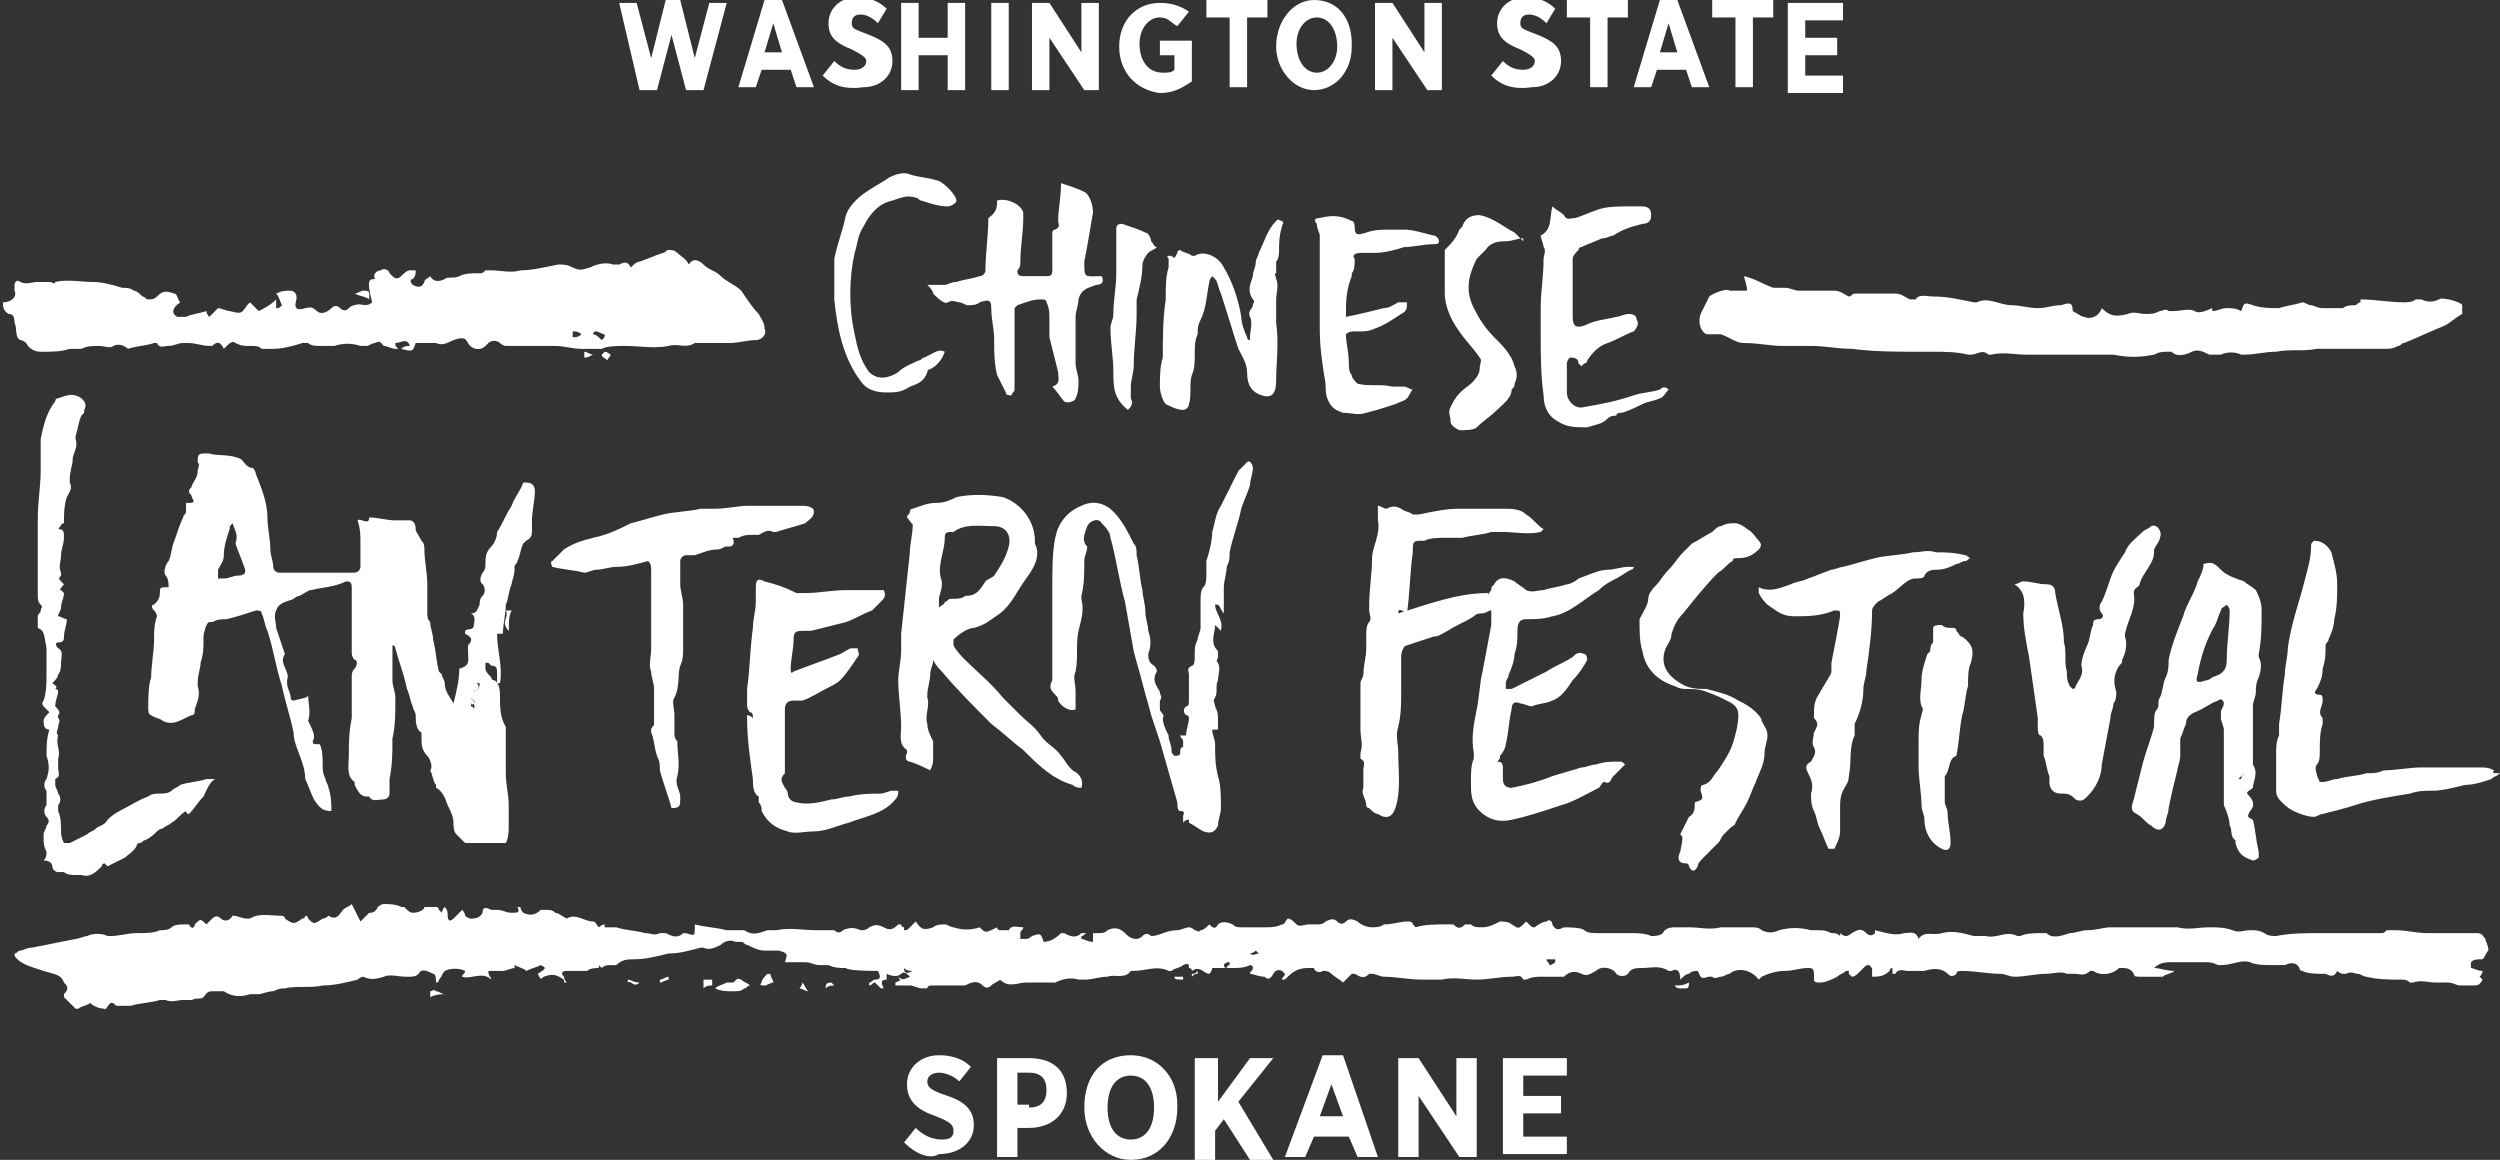 <?xml version="1.0" encoding="utf-8"?>
<!-- Generator: Adobe Illustrator 18.1.1, SVG Export Plug-In . SVG Version: 6.00 Build 0)  -->
<svg version="1.1" id="Layer_1" xmlns:sketch="http://www.bohemiancoding.com/sketch/ns"
	 xmlns="http://www.w3.org/2000/svg" xmlns:xlink="http://www.w3.org/1999/xlink" x="0px" y="0px" viewBox="-198.9 327.1 86 39.9"
	 enable-background="new -198.9 327.1 86 39.9" xml:space="preserve">
<rect x="-198.9" y="327.1" width="86" height="39.9" fill="#333333" stroke="none"/>
<title>Imported Layers</title>
<desc>Created with Sketch.</desc>
<g id="Page-1" sketch:type="MSPage">
	<g id="Imported-Layers" sketch:type="MSLayerGroup">
		<path id="Fill-1" sketch:type="MSShapeGroup" fill="#FFFFFF" d="M-169.8,360.4c-0.2,0-0.4,0-0.6-0.1c0,0,0,0,0,0
			c-0.1,0-0.2,0-0.3,0c-0.2,0-0.3-0.1-0.5-0.1c-0.2,0-0.3,0-0.5,0c-0.1,0-0.1,0-0.2,0c0.1-0.3,0.1-0.3-0.2-0.4c-0.2,0-0.3,0-0.5,0
			c-0.2,0-0.4-0.1-0.6-0.2c-0.1,0-0.1-0.1-0.2-0.1c-0.1,0-0.2,0-0.2,0c-0.2-0.1-0.4,0-0.5,0.1c-0.2,0.1-0.4,0.2-0.6,0.1
			c0,0,0,0-0.1,0c-0.4,0.1-0.7,0.2-1.1,0.2c-0.4,0.1-0.8,0.2-1.2,0.2c-0.2,0-0.4,0-0.6,0.2c0,0-0.1,0-0.2,0c-0.1,0-0.2,0-0.3,0.1
			c0,0-0.1-0.1-0.1-0.1c0,0,0,0,0,0.1c-0.1,0-0.3,0-0.4,0.1c-0.2,0-0.5,0-0.7,0c-0.2,0-0.2,0.1-0.1,0.2c0,0,0,0.1,0.1,0.2
			c-0.1,0-0.1,0-0.1-0.1c-0.3-0.2-0.4-0.2-0.7-0.1c-0.1,0.1-0.1,0.1-0.2-0.1c0.3-0.2,0.3-0.2,0.1-0.3c-0.2,0.1-0.3,0.1-0.5,0.2
			c-0.1-0.1-0.2-0.1-0.4-0.2c0,0,0,0,0,0.1c-0.1,0-0.3,0.1-0.4,0.1c-0.2,0-0.3,0-0.5,0c0,0.2,0.1,0.2,0.1,0.3c0,0,0,0,0,0
			c-0.3-0.3-0.7,0-1-0.1c0-0.1,0.1-0.1,0.1-0.2c-0.2-0.1-0.5-0.1-0.7,0c-0.1,0.1-0.1,0.2-0.2,0.3c0,0.1-0.1,0.1-0.1,0.1
			c0-0.1,0-0.3-0.1-0.3c-0.2-0.1-0.4-0.2-0.5,0c-0.1,0.1-0.2,0.1-0.4,0.1c-0.3,0-0.6-0.1-0.8,0c-0.3,0.1-0.5,0.1-0.7,0
			c-0.1,0-0.2,0.1-0.2,0.1c-0.4,0.1-0.8,0.2-1.2,0.2c-0.4,0.1-0.9,0-1.3,0.1c-0.1,0-0.2,0-0.4,0.1c-0.2,0-0.4,0.1-0.5,0.1
			c-0.1,0-0.2,0-0.3,0c-0.3,0.1-0.6,0.1-0.9-0.1c-0.1,0-0.3,0-0.4,0c-0.2,0-0.2,0.1-0.3,0.2c-0.1,0.1-0.2,0-0.4,0.1
			c-0.1,0-0.2,0-0.3,0c-0.2,0-0.4,0.1-0.6,0c-0.1,0-0.2,0-0.2,0c-0.3,0.1-0.7,0.1-1,0.2c-0.1,0-0.1,0-0.2,0c-0.1,0-0.2,0-0.3,0
			c-0.1-0.1-0.1-0.1-0.2-0.1c-0.1,0.1-0.2,0.3-0.2,0.2c-0.2,0-0.4-0.1-0.5-0.2c0,0,0,0,0,0c-0.1,0.1-0.3,0.1-0.4,0.2
			c0,0-0.1,0-0.1,0c-0.1-0.1-0.3-0.3-0.4-0.4c0,0,0-0.1,0-0.1c0.2-0.2,0.1-0.3,0-0.4c-0.1-0.3-0.4-0.3-0.7-0.4
			c-0.3-0.1-0.7-0.2-0.9-0.4c-0.1-0.1-0.1-0.1-0.1-0.2c0.1,0,0.1-0.1,0.2-0.1c0.1,0,0.2-0.1,0.4-0.1c0.5-0.1,1-0.2,1.5-0.3
			c0.1,0,0.3-0.1,0.4-0.1c0.2-0.1,0.5-0.1,0.7,0c0,0,0.1,0,0.1,0c0.3,0,0.6-0.1,0.9-0.1c0.3,0,0.6,0,0.8-0.1c0.1,0,0.3,0,0.4-0.1
			c0.1-0.1,0.3-0.1,0.5-0.1c0,0,0.1,0,0.1,0c0.1,0.2,0.2,0.1,0.2,0c0.2-0.2,0.2-0.2,0.4,0c0.1-0.1,0.1-0.1,0.2-0.2
			c0.1-0.1,0.2-0.1,0.3,0c0.1,0.1,0.3,0.1,0.4-0.1c0.2,0,0.3,0.1,0.5,0.1c0,0,0.1,0,0.1,0c0.3-0.2,0.7-0.1,1-0.1
			c0.1,0,0.2,0,0.2,0.1c0.3,0.2,0.3,0.2,0.6,0c0,0,0.1,0,0.1-0.1c0,0,0.1,0,0.1,0.1c0.2,0.2,0.2,0.2,0.5,0c0.1,0,0.2-0.1,0.2-0.1
			c0.3,0.2,0.4-0.1,0.5-0.2c0.1-0.1,0.2-0.1,0.3-0.2c0.1,0.2,0.2,0.4,0.3,0.6c0.1-0.1,0.2-0.2,0.3-0.3c0.1,0,0.2,0,0.3-0.2
			c0,0,0.1-0.1,0.2-0.1c0.2,0,0.4,0,0.6,0.1c0,0,0.1,0,0.1,0c0.1,0.1,0.2,0.2,0.3,0.2c0.2,0,0.4-0.1,0.4-0.2c0.1,0,0.3,0,0.4,0
			c0,0,0.1,0,0.1,0.1c0,0,0.1,0.1,0.1,0.1c0,0,0-0.1,0.1-0.2c0.1,0.1,0.1,0.2,0.1,0.3c0,0.2,0.1,0.2,0.2,0.1
			c0.1-0.1,0.2-0.2,0.3-0.3c0,0,0.1,0.1,0.1,0.2c0.1,0.1,0.2,0.1,0.2,0.1c0.1,0,0.3,0,0.4-0.2c0-0.2,0.1-0.2,0.3-0.1
			c0,0,0.1,0,0.2,0c0.2,0,0.3,0.1,0.5,0.1c0.2,0,0.3,0,0.2-0.2c0,0,0,0,0.1,0c0,0,0,0.1,0.1,0.2c0.2,0.1,0.4,0.1,0.6-0.1
			c0,0,0.1,0,0.2,0c0.1,0,0.2,0,0.3,0.1c0.1,0,0.2,0.1,0.4,0.2c0.3-0.2,0.6,0.1,0.9,0.1c0.1,0,0.1,0.1,0.2,0.2c0,0,0.1-0.1,0.2-0.1
			c0,0,0,0,0,0.1c0.1,0,0.2,0,0.4,0c0.3,0.1,0.6,0.1,1,0.2c0.2,0,0.3,0.1,0.5,0c0,0,0.1,0,0.2,0c0.2,0.1,0.4,0.2,0.6,0
			c0,0,0.1,0,0.1,0c0.3,0.1,0.3,0.1,0.3-0.2c0,0,0-0.1,0-0.1c0.4,0.1,0.7,0.1,1.1,0.2c0.2,0,0.3,0,0.5,0c0,0,0.1,0,0.1,0
			c0.3,0.2,0.5,0.1,0.8,0c0.1,0,0.2,0,0.3,0c0.5-0.1,0.9,0,1.4,0c0.1,0,0.2,0,0.3,0c0.1,0,0.2,0,0.3,0c0.1,0.1,0.2,0.1,0.3,0
			c0.2-0.1,0.4-0.1,0.6,0c0.1,0,0.2,0,0.3-0.1c0.2-0.1,0.3-0.1,0.5,0c0.2,0.1,0.3,0.1,0.5-0.1c0,0,0.1,0,0.1,0c0,0,0,0.1,0.1,0.1
			c0,0,0,0.1,0,0.1c0.1,0,0.1,0,0.2-0.1c0.1-0.1,0.1-0.1,0.2-0.2c0.2,0.3,0.3,0.3,0.6,0.2c0.1-0.1,0.3-0.1,0.4-0.1
			c0.1,0,0.2,0.1,0.3,0.1c0.3,0.1,0.6,0.1,0.9,0c0.2,0.2,0.2,0.2,0.6,0c0,0,0,0.1,0.1,0.1c0.1,0,0.2,0,0.3,0
			c0.1-0.2,0.3-0.1,0.5-0.1c0,0.1-0.1,0.1-0.1,0.2c0,0,0,0.1,0,0.2c0.1,0,0.1,0,0.2,0c0.1,0,0.2-0.1,0.2-0.1
			c0.3-0.1,0.3-0.1,0.4,0.2c0.2,0,0.4-0.1,0.6-0.3c0,0,0.1,0,0.1,0c0.2,0.1,0.4,0.2,0.6,0c0,0,0.1,0,0.2,0c-0.1,0-0.1,0.1-0.2,0.1
			c0,0,0,0,0,0.1c0.1,0,0.2,0.1,0.4,0.1c0-0.1,0-0.2,0-0.3c0.1,0,0.2,0,0.2,0c0.1,0,0.2,0,0.3-0.1c0.2-0.1,0.4-0.1,0.6,0.1
			c0.1,0.1,0.2,0.2,0.4,0.2c0,0,0.1,0,0.2-0.1c0.1-0.1,0.2-0.1,0.3,0c0.3,0,0.5-0.2,0.9-0.2c0.1,0,0.3-0.1,0.4-0.1
			c0.1,0,0.2,0.1,0.2,0.1c0.1,0,0.1,0.1,0.2,0c0.1,0,0.2-0.1,0.3-0.2c0.1,0.1,0.2,0.2,0.3,0c0.1-0.1,0.3-0.1,0.5,0
			c0.1,0.1,0.2,0.1,0.3,0.1c0.3,0,0.5,0,0.8,0c0.2,0,0.4,0,0.6-0.1c0.1,0,0.1-0.1,0.2-0.2c0.1,0,0.2,0.1,0.3,0.2
			c0.1,0.1,0.3,0,0.4,0c0.1,0,0.2,0,0.3,0c0.1,0,0.2,0,0.3-0.1c0.2-0.1,0.3-0.1,0.4,0c0.1,0.1,0.2,0.1,0.3,0c0.1-0.1,0.2-0.1,0.4,0
			c0.1,0.1,0.3,0.2,0.5,0.2c0.1,0,0.3,0,0.4-0.1c0.3,0,0.6-0.1,0.8-0.1c0.1,0,0.2,0,0.2,0.1c0,0,0.1,0.1,0.1,0.1
			c0.3-0.1,0.7-0.1,1-0.1c0.1,0,0.2,0,0.3,0c0.1,0.1,0.2,0.2,0.4,0c0,0,0.1,0,0.2,0c0.1,0.1,0.2,0.1,0.4,0.1c0.2,0,0.4-0.1,0.6-0.2
			c0.1,0,0.3,0,0.4,0.1c0.2,0.1,0.2,0.2,0.4,0c0,0,0.1-0.1,0.1-0.1c0,0,0.1,0.1,0.1,0.1c0.1,0.1,0.1,0.1,0.2,0.1
			c0.1-0.1,0.3-0.2,0.4-0.2c0.1-0.1,0.2,0,0.2,0.1c0.1,0.2,0.2,0.2,0.4,0.1c0.1,0,0.6,0,0.7,0.1c0.1,0.1,0.3,0.1,0.5,0.1
			c0.4,0,0.7,0,1.1,0c0.2,0,0.5,0,0.7,0.1c0.1,0,0.3,0,0.4-0.1c0.1-0.2,0.3-0.2,0.5-0.2c0.1,0,0.3,0,0.4,0c0.4,0,0.7,0.1,1.1,0
			c0.4,0,0.7,0,1,0c0.2,0,0.3,0,0.4,0.1c0.2,0.1,0.4,0.1,0.6,0c0.4-0.1,0.7-0.1,1.1,0c0.1,0,0.1,0,0.2,0c0.2,0,0.3,0,0.5,0.1
			c0.1,0,0.2,0,0.3,0.1c0,0,0,0,0-0.1c0,0,0.1,0.1,0.2,0.1c0.1,0,0.2-0.1,0.2-0.1c0.2-0.1,0.3-0.2,0.5,0c0.1,0.1,0.2,0.1,0.3,0
			c0,0,0,0,0-0.1c0.4,0.1,0.7,0.2,1,0.1c0.2,0,0.4-0.1,0.5,0.2c0.2-0.3,0.5-0.1,0.8-0.2c0.4-0.1,0.7,0,1.1,0.1c0.1,0,0.3,0,0.4,0
			c0,0,0,0,0,0c0.4,0.1,0.7-0.2,1.1,0c0,0,0,0,0.1,0c0.2-0.1,0.5-0.1,0.8-0.1c0.1,0,0.1,0,0.1,0c0.2,0.2,0.5,0.1,0.8,0
			c0.2,0,0.4-0.1,0.6-0.1c0.3,0,0.6-0.1,0.8-0.1c0.1,0,0.2,0,0.4,0c0,0,0.1,0,0.1,0c0.1,0,0.3,0,0.4,0c0.1,0,0.2,0,0.3,0
			c0.1,0,0.2,0,0.3,0c0.2,0,0.4,0,0.6,0c0.1,0,0.1,0,0.2,0c0.4,0.1,0.7,0,1.1,0c0.3,0,0.5,0,0.8,0.1c0.2,0.1,0.4,0,0.6,0
			c0.2,0,0.3,0,0.5,0.1c0.1,0.1,0.3,0.1,0.4,0.1c0.5-0.1,1-0.1,1.5-0.1c0.2,0,0.5,0,0.7,0c0.2,0,0.5,0,0.7,0c0.2,0,0.5,0,0.7,0
			c0.1,0,0.1,0,0.2-0.1c0.1,0,0.2,0,0.3,0c0.4,0,0.7,0.1,1.1,0.1c0.3,0,0.5,0,0.8,0c0.3,0,0.6,0,0.9,0c0.2,0,0.2,0.1,0.3,0.2
			c0,0.1,0.1,0.2,0.1,0.4c-0.1,0.1-0.1,0.2-0.2,0.3c-0.2,0-0.3,0-0.4,0.1c0,0,0,0.2,0,0.2c0.1,0,0.2,0.1,0.4,0.1c0,0,0,0.1-0.1,0.2
			c0,0,0.1,0.1,0.1,0.1c-0.1,0.2-0.2,0.2-0.3,0.2c-0.2,0-0.3,0-0.5,0c-0.1,0-0.2-0.1-0.4-0.1c-0.1,0-0.2,0-0.3,0c0,0-0.1,0-0.1,0
			c-0.3,0-0.5-0.1-0.8,0c0,0-0.1,0-0.1,0c-0.1-0.1-0.2-0.1-0.3-0.1c-0.4,0-0.8,0-1.2-0.1c-0.1,0-0.2-0.1-0.3-0.1
			c-0.1,0-0.2-0.1-0.4,0c0,0-0.1,0-0.1,0c-0.1,0-0.2-0.1-0.2-0.1c-0.1,0.2-0.2,0.2-0.4,0.1c0,0-0.1,0-0.1,0c-0.2,0-0.5,0-0.7-0.1
			c0,0-0.1,0-0.1-0.1c-0.1-0.2-0.3-0.2-0.5-0.1c-0.1,0-0.3,0-0.4,0c-0.3,0-0.6,0-0.8-0.1c-0.3-0.1-0.6,0.1-1,0.1c0,0-0.1,0-0.1,0
			c-0.2-0.1-0.3-0.1-0.5-0.1c-0.3,0-0.6,0-1,0c-0.3,0-0.5,0-0.7,0.2c0.2,0,0.4,0.1,0.7,0.1c-0.1,0.1-0.3,0.1-0.4,0.2
			c-0.1,0-0.2,0-0.3,0c-0.2,0-0.3,0-0.5,0c-0.1,0-0.2,0-0.2-0.1c-0.1-0.2-0.3-0.2-0.4-0.2c0,0-0.1,0-0.1,0c-0.2,0.2-0.6,0.3-0.9,0.1
			c0,0-0.1,0-0.1,0c-0.2,0.2-0.4,0.1-0.5,0.1c-0.1,0-0.2,0-0.2,0c0,0-0.1,0-0.1,0c-0.2-0.1-0.5,0-0.7,0c-0.4,0-0.7,0.1-1.1,0.1
			c-0.2,0-0.3-0.1-0.5-0.1c-0.4,0-0.9-0.1-1.3-0.1c-0.1,0-0.2,0-0.2,0.1c-0.1,0.1-0.2,0.1-0.3,0c-0.2-0.2-0.5-0.2-0.8-0.1
			c-0.2,0-0.4,0-0.6,0c-0.1,0-0.3-0.1-0.4,0.1c0,0-0.1,0-0.1,0c0,0,0-0.1,0-0.1c0,0,0-0.1,0-0.1c0,0-0.1,0-0.1,0.1
			c-0.2,0.2-0.4,0.2-0.6,0.2c0-0.1,0-0.1,0-0.2c0-0.1,0-0.1-0.1-0.2c-0.1,0-0.1,0-0.2,0.1c-0.1,0.1-0.1,0.1-0.2,0.2
			c0,0-0.1,0.1-0.2,0.1c0,0-0.1-0.1-0.1-0.1c0,0,0-0.1,0-0.1c0,0-0.1,0-0.1,0c-0.1,0.1-0.2,0.1-0.3,0.2c-0.2,0.1-0.4,0.2-0.6,0.2
			c-0.1,0-0.2,0-0.2-0.1c0-0.1,0-0.1,0-0.2c0-0.2-0.1-0.2-0.2-0.2c-0.3,0-0.5,0.1-0.8,0.1c-0.3,0-0.6,0.1-0.8,0.2
			c0,0-0.1,0.1-0.1,0.1c-0.3-0.4-0.8-0.4-1-0.2c-0.1,0-0.2,0.1-0.3,0.1c-0.1,0-0.2,0.1-0.3,0c0,0-0.1,0-0.1,0c-0.1,0-0.2,0.1-0.3,0
			c0,0-0.1-0.2-0.1-0.2c-0.1,0-0.2,0-0.3,0.1c-0.1,0-0.2,0.1-0.3,0.2c0-0.3-0.1-0.4-0.3-0.3c0,0,0,0-0.1,0c-0.3-0.2-0.6-0.1-0.9-0.1
			c-0.2,0-0.4,0-0.5,0.2c-0.1,0.1-0.3,0.1-0.4,0c-0.1-0.2-0.5-0.3-0.7-0.1c-0.2,0.1-0.3,0.2-0.5,0.1c-0.2-0.1-0.4-0.1-0.6,0.1
			c0,0-0.1,0-0.1,0c-0.2,0-0.4,0-0.7,0c-0.1,0-0.3,0-0.5,0.1c0,0-0.1,0-0.1,0c-0.1-0.2-0.2-0.1-0.4-0.1c-0.4,0-0.8,0.1-1.2,0.1
			c-0.4,0-0.8-0.1-1.2,0c-0.2,0-0.5,0-0.7,0c-0.4,0-0.9-0.1-1.3-0.1c-0.1,0-0.3-0.1-0.4-0.1c0,0-0.1,0-0.1,0c-0.2,0.2-0.3,0.1-0.5,0
			c0,0,0,0-0.1,0c-0.1,0.1-0.2,0.2-0.3,0.3c-0.1-0.1-0.3-0.2-0.4-0.3c-0.1-0.1-0.2-0.1-0.3-0.1c-0.1,0.1-0.3,0-0.3-0.1
			c-0.1,0-0.1,0-0.2,0c-0.3,0-0.5,0.1-0.7,0.3c-0.1,0.1-0.1,0.1-0.2,0.1c0-0.1,0.1-0.1,0.1-0.2c0,0-0.1-0.1-0.1-0.1
			c-0.2-0.1-0.3,0.1-0.3,0.1c-0.1,0.2-0.2,0.2-0.3,0.1c-0.2,0-0.4-0.1-0.5-0.1c0-0.1,0.1-0.1,0.1-0.2c0-0.1-0.1-0.1-0.1-0.1
			c-0.2,0.1-0.4,0.1-0.6,0.1c-0.2,0-0.4,0-0.7,0c0,0,0,0.1-0.1,0.2c-0.2,0-0.3-0.3-0.6-0.1c0-0.1-0.1-0.1-0.1-0.1
			c0-0.1,0-0.2-0.2-0.1c-0.1,0.1-0.3,0.1-0.4,0.2c0,0-0.1,0-0.1,0c-0.4-0.2-0.8,0-1.2,0c0,0-0.1,0-0.1,0c-0.2,0.3-0.6,0.1-0.8,0.2
			c-0.3,0-0.5,0.1-0.8,0.1c0,0-0.1,0-0.2,0c-0.3-0.1-0.6,0-0.8,0.1c-0.1,0-0.2,0-0.3,0c-0.2,0-0.5,0-0.7,0c-0.3,0-0.6,0.2-0.9-0.1
			c-0.1,0.1-0.2,0.1-0.3,0.2c-0.1,0.1-0.2,0.1-0.3,0c-0.2-0.2-0.4-0.1-0.6,0c-0.1,0-0.1,0-0.2,0c-0.3,0-0.6,0-0.9,0
			c-0.1,0-0.2,0-0.2,0.1c0,0-0.1,0-0.2,0c-0.1,0-0.3-0.1-0.4-0.1c-0.2,0-0.3,0-0.5,0c0,0,0-0.1,0-0.1c0.2-0.1,0.3-0.1,0.5-0.2
			c-0.1-0.1-0.2-0.2-0.3-0.1c-0.1,0.1-0.3,0.1-0.5,0c0,0.1,0,0.1,0,0.2c-0.2,0-0.2,0.1-0.1,0.3c0,0,0,0-0.1,0
			c-0.1-0.1-0.1-0.1-0.2-0.2c-0.1,0-0.1,0.1-0.2,0.1c0,0,0,0,0-0.1c0.1,0,0.1-0.1,0.2-0.1c0.2,0,0.2-0.1,0.1-0.3
			C-169.8,360.5-169.8,360.4-169.8,360.4L-169.8,360.4z M-145.7,360.1c0,0.1,0.1,0.1,0.1,0.2c0.1,0,0.2-0.1,0.2-0.1c0,0,0,0,0-0.1
			C-145.5,360.1-145.5,360.1-145.7,360.1L-145.7,360.1z M-155.9,359.9C-155.8,360-155.8,360-155.9,359.9c0.1,0.1,0.2,0,0.3,0
			c0,0-0.1-0.1-0.1-0.1C-155.7,359.8-155.8,359.9-155.9,359.9L-155.9,359.9z M-167.5,360.5c-0.1,0-0.2,0-0.3-0.1
			C-167.8,360.6-167.7,360.6-167.5,360.5L-167.5,360.5z M-156.6,360.3c0,0,0-0.1,0-0.1c-0.1,0-0.2,0-0.2,0.1c0,0,0,0.1,0.1,0.1
			C-156.7,360.4-156.7,360.3-156.6,360.3L-156.6,360.3z"/>
		<path id="Fill-2" sketch:type="MSShapeGroup" fill="#FFFFFF" d="M-188.3,351c0,0.3,0.1,0.6,0,0.9c0.1,0.2,0.2,0.4,0.2,0.5
			c0,0,0,0.1,0,0.1c-0.1,0.2,0,0.2,0.1,0.2c0,0,0.1,0,0.1,0c0.1,0.2,0.1,0.5,0.1,0.7c0,0.2,0,0.3,0.1,0.5c0,0.1,0.1,0.2,0.1,0.3
			c0.1,0.3,0.1,0.6,0.1,0.8c-0.3,0-0.4-0.1-0.6-0.4c-0.1-0.2-0.2-0.5-0.3-0.7c0,0,0,0,0,0c0-0.6-0.4-1.1-0.4-1.6
			c-0.1-0.5-0.3-1.1-0.4-1.6c-0.2-0.6-0.3-1.3-0.5-1.9c-0.1-0.2-0.1-0.4-0.2-0.6c0-0.1-0.1-0.1-0.2-0.1c-0.3,0.1-0.6,0.2-1,0.3
			c-0.2,0-0.3,0-0.5,0.1c0,0,0,0-0.1,0c-0.1,0-0.2,0.4-0.2,0.5c0,0,0,0.1,0,0.1c0,0.3,0,0.5-0.1,0.8c0,0.2-0.1,0.4-0.1,0.7
			c0,0,0,0.1,0,0.1c0.1,0.3,0,0.5-0.1,0.8c0,0.1,0,0.2-0.1,0.2c-0.3,0.1-0.6,0.4-1,0.2c-0.1-0.1-0.3-0.1-0.4-0.2
			c-0.1,0-0.1-0.2-0.1-0.2c0-0.4,0-0.8,0.1-1.1c0-0.4,0.1-0.9,0.1-1.3c0-0.3,0-0.5,0.1-0.8c0,0,0-0.1-0.1-0.2
			c-0.1-0.1-0.1-0.2,0-0.2c0.1-0.1,0.2-0.2,0.2-0.4c0-0.2,0-0.2,0.3-0.2c0-0.1,0-0.3-0.1-0.4c-0.1-0.1,0-0.4,0.1-0.5
			c0.1-0.2,0.1-0.5,0.2-0.7c0.1-0.3,0.2-0.6,0.3-0.8c0-0.1,0.1-0.1,0.1-0.2c0-0.1,0-0.2,0-0.3c0.3,0,0.3,0,0.2-0.2
			c0-0.1-0.1-0.1-0.1-0.2c0-0.1,0.1-0.1,0.1-0.2c0.1-0.2,0.2-0.3,0.2-0.5c0-0.1,0.1-0.2,0-0.3c0-0.2,0-0.3,0.2-0.3
			c0.1,0,0.1,0,0.2,0c0.3,0.1,0.7,0,1.1,0.2c0.1,0.1,0.2,0.3,0.4,0.3c0,0,0.1,0.1,0.1,0.2c0.2,0.5,0.4,1,0.4,1.5
			c0,0.4,0.1,0.7,0.1,1.1c0,0.2,0.1,0.4,0.1,0.6c0,0.1,0.1,0.2,0.2,0.2c0.4,0,0.8,0,1.2,0c0.2,0,0.4,0,0.6,0c0.3,0,0.5,0,0.8,0
			c0.1,0,0.2-0.1,0.2-0.2c0-0.3,0-0.5,0-0.8c0-0.3,0-0.5-0.1-0.8c0.1-0.1,0.4,0.2,0.4-0.1c0.3,0,0.6,0.1,0.9,0.1c0.2,0,0.4,0,0.5,0
			c0.1,0,0.2,0.1,0.2,0.3c0,0.1,0.1,0.2,0.2,0.4c0.1,0.1,0.1,0.2,0.1,0.3c0,0.4,0.1,0.8,0.1,1.2c0,0.3,0,0.7,0,1
			c0,0.1,0,0.2,0.1,0.3c0,0.2,0.1,0.4,0.1,0.6c0.1,0.4,0.1,0.7,0.2,1.1c0,0,0.1,0.1,0.1,0.1c0,0.1,0.1,0.2,0.1,0.3
			c0,0.3,0.2,0.5,0.3,0.7c0.1-0.4,0.2-0.8,0.2-1.2c0.4-0.1,0.3-0.3,0.3-0.6c0-0.1,0-0.1,0-0.2c0.2-0.2,0.1-0.3-0.1-0.4
			c0,0,0,0,0-0.1c0.1-0.1,0.3,0,0.3-0.2c0-0.1,0.1-0.3-0.1-0.4c0.2,0,0.2-0.1,0.3-0.3c0-0.1,0-0.2,0.1-0.3c0.1-0.1,0.1-0.3,0-0.4
			c-0.1-0.1-0.1-0.2,0-0.4c0.1-0.1,0.1-0.2,0.1-0.3c0-0.2,0-0.4,0.2-0.6c0.1-0.1,0.2-0.3,0.2-0.5c0.2-0.3,0.3-0.6,0.5-0.9
			c0.1-0.3,0.3-0.5,0.4-0.8c0,0,0.1,0,0.1,0c0.2,0,0.3,0.1,0.3,0.3c0,0.3-0.1,0.7-0.1,1c0,0.1,0,0.2,0,0.3c0,0.2,0,0.3-0.2,0.4
			c0,0,0,0-0.1,0.1c-0.1,0.2-0.1,0.4-0.2,0.6c0,0.1-0.1,0.1-0.1,0.2c0,0,0,0.1,0,0.1c0,0.2-0.1,0.4-0.1,0.5
			c-0.1,0.2-0.1,0.5-0.2,0.7c0,0.3-0.1,0.7-0.1,1c-0.1,0-0.1,0-0.2,0c0,0.6,0.2,1.1,0.1,1.7c0,0,0,0-0.1,0c0-0.1,0-0.2,0-0.3
			c0-0.2,0-0.3-0.2-0.3c0,0-0.1-0.1-0.1-0.1c0,0,0,0-0.1,0c0,0.1,0,0.1,0,0.2c0,0.1,0.1,0.2,0.2,0.3c0,0,0,0.1,0.1,0.1
			c0.2,0.1,0.2,0.4,0.2,0.6c0,0.3,0,0.7,0.2,1c0,0.1,0,0.1,0,0.2c0,0.1,0,0.2,0,0.3c0,0.2,0,0.4,0,0.6c0,0.2,0,0.3,0,0.5
			c0,0.4,0.1,0.7,0.1,1.1c0,0.2,0,0.5,0,0.7c0,0.2,0,0.4-0.1,0.6c-0.5,0-0.9,0-1.4,0c-0.1-0.1-0.2-0.2-0.3-0.3
			c-0.1-0.1-0.1-0.3-0.1-0.4c0-0.2-0.1-0.4-0.2-0.6c-0.1-0.3-0.2-0.5-0.4-0.6c0,0,0-0.1,0-0.1c-0.1-0.1-0.1-0.3-0.2-0.5
			c0.1-0.1,0-0.4-0.1-0.5c-0.2-0.2-0.2-0.4-0.2-0.6c0-0.1,0-0.2,0-0.2c-0.2-0.1-0.2-0.4-0.2-0.6c0-0.1-0.1-0.2-0.1-0.3
			c-0.1-0.2-0.1-0.4-0.2-0.6c-0.1-0.5-0.3-1-0.4-1.4c0,0,0-0.1-0.1-0.1c0,0.1,0,0.1,0,0.2c0,0.3,0,0.7,0,1c0,0.2,0.1,0.4,0.1,0.6
			c0,0,0,0.1,0,0.1c0,0.4,0,0.9-0.1,1.3c0,0.5,0,0.9-0.1,1.4c0,0.2,0,0.3,0,0.5c0,0.1-0.1,0.2-0.2,0.2c-0.2,0-0.4,0.1-0.5-0.1
			c0,0,0,0-0.1,0c-0.2,0-0.3-0.2-0.4-0.4c0,0,0-0.1,0-0.1c-0.3-0.2-0.2-0.6-0.2-0.9c0-0.4,0-0.8,0.1-1.3c0-0.5,0-0.9,0-1.4
			c0-0.1,0-0.2,0.1-0.3c0.1-0.1,0.1-0.3,0-0.3c-0.1-0.1-0.1-0.2-0.1-0.3c0-0.4,0-0.9,0-1.3c0-0.3,0-0.6,0-0.9c0-0.2-0.1-0.2-0.2-0.2
			c-0.4,0.2-0.8,0.2-1.2,0.3c-0.1,0-0.2,0.1-0.4,0.2c-0.1,0-0.2,0.1-0.2,0.1c-0.2,0.1-0.5,0.1-0.6,0.4c-0.1,0.2,0,0.4,0,0.6
			c0.1,0.3,0.2,0.6,0.3,0.9c-0.2,0.3,0.1,0.5,0.1,0.8c-0.1,0.3,0.1,0.5,0.1,0.7c0,0,0,0.1,0.1,0.1
			C-188.4,351.1-188.3,351.1-188.3,351L-188.3,351z M-190.9,345.1c-0.1,0.1-0.1,0.1-0.1,0.2c-0.1,0.3-0.2,0.6-0.2,0.9
			c0,0.2-0.1,0.3-0.2,0.5c0,0.1,0,0.2,0,0.3c0,0,0.2,0,0.2,0c0.2,0,0.3-0.1,0.5-0.1c0.2,0,0.3-0.1,0.2-0.3c-0.1-0.3-0.2-0.5-0.3-0.8
			C-190.7,345.5-190.8,345.4-190.9,345.1L-190.9,345.1z M-181.4,348.8c0-0.3,0-0.5,0-0.7c0,0,0,0-0.1,0
			C-181.4,348.3-181.6,348.5-181.4,348.8L-181.4,348.8z M-182.7,351.1C-182.7,351.2-182.7,351.2-182.7,351.1c0,0.2,0,0.3,0,0.3
			c0,0,0.1,0,0.1,0.1c0-0.1,0.1-0.1,0-0.1C-182.5,351.3-182.6,351.2-182.7,351.1L-182.7,351.1z M-182.6,350.9
			c0.2-0.1,0.2-0.2,0.2-0.3c0,0-0.1,0-0.1,0C-182.6,350.7-182.6,350.8-182.6,350.9L-182.6,350.9z"/>
		<path id="Fill-3" sketch:type="MSShapeGroup" fill="#FFFFFF" d="M-186,336.7c-0.1-0.2,0.1-0.3,0.2-0.3c0.1-0.1,0.3,0,0.3,0.1
			c0,0,0.1,0.1,0.1,0.1c0.1,0.1,0.2,0.1,0.3,0c0.1-0.1,0.2-0.2,0.3-0.2c0.1,0,0.1,0,0.2,0c0,0.1,0,0.2-0.1,0.3c-0.1,0-0.1,0.1,0,0.2
			c0.2,0.1,0.3,0.1,0.4-0.1c0-0.1,0.1-0.1,0.2-0.2c0.1,0.2,0.3,0.2,0.5,0.1c0.1-0.1,0.3,0,0.5-0.1c0.2-0.1,0.4-0.1,0.7-0.1
			c0.1,0,0.1,0,0.2-0.1c0.1,0,0.1,0,0.2,0c0.3,0,0.7,0.1,1,0c0.4,0,0.8-0.1,1.3-0.2c0.2,0,0.3,0,0.5,0.1c0.2,0.1,0.3,0.1,0.6,0
			c0.2-0.1,0.5-0.2,0.8-0.1c0,0,0.1,0,0.2,0c0.2-0.1,0.3-0.1,0.4,0.1c0.1-0.1,0.2-0.2,0.3-0.2c0.3-0.1,0.5-0.2,0.8-0.3
			c0.1,0,0.1-0.1,0.2-0.1c0.1,0,0.2,0,0.3,0.1c0.1,0.1,0.3,0.2,0.4,0.4c0.1-0.2,0.3-0.2,0.5,0c0.2,0.2,0.4,0.2,0.6,0.4
			c0.2,0.2,0.5,0.3,0.7,0.5c0.2,0.3,0.4,0.6,0.6,0.8c0.1,0.2,0.2,0.3,0.2,0.5c0.1,0.2-0.1,0.4-0.3,0.4c-0.3,0-0.6,0.1-0.9,0.1
			c-0.4,0-0.7,0-1.1,0c0,0-0.1,0-0.1,0c-0.3,0.2-0.6,0-0.9,0.1c-0.5,0.1-1,0-1.5,0c-0.3,0-0.6,0-0.8,0.1c-0.1,0-0.1,0-0.2,0
			c-0.2,0-0.4,0-0.5,0c0,0,0,0,0,0c-0.3,0-0.6-0.1-0.9-0.1c-0.2,0-0.5,0-0.7,0c-0.3,0-0.7,0-1,0c-0.1,0-0.2-0.1-0.2-0.1
			c-0.1-0.1-0.3-0.1-0.4,0c0,0-0.1,0.1-0.1,0.1c-0.2,0.2-0.5,0.1-0.6-0.1c-0.1-0.2-0.2-0.2-0.5-0.1c-0.2,0.1-0.4,0.2-0.6,0.1
			c-0.1,0-0.3,0-0.4,0c-0.1,0-0.2,0-0.3,0c-0.1,0.3-0.1,0.3-0.5,0.2c0.1-0.1,0.2-0.1,0.3-0.1c-0.1-0.3-0.3-0.1-0.5-0.1
			c0,0.1,0,0.1,0.1,0.2c0,0-0.1,0-0.1,0c-0.1,0-0.3-0.1-0.4-0.1c-0.1-0.1-0.1-0.2-0.3-0.1c-0.1,0-0.2,0.1-0.3,0.1
			c-0.1,0-0.2,0-0.2,0c-0.3-0.1-0.6-0.1-0.9,0c0,0-0.1,0-0.1,0c-0.1,0-0.3,0-0.4,0c-0.1,0-0.3,0-0.4-0.1c-0.1,0-0.1,0-0.2,0
			c-0.3,0.1-0.7,0.2-1,0.2c-0.1,0-0.3,0-0.4,0c-0.1-0.1-0.2-0.1-0.4-0.1c-0.2,0-0.3,0-0.5-0.1c-0.1-0.1-0.2,0-0.4,0.2
			c-0.1-0.2-0.2-0.3-0.4-0.1c0,0-0.1,0-0.1,0c-0.2,0-0.5-0.1-0.7-0.1c-0.1,0-0.2,0-0.2,0c-0.2,0-0.3,0.1-0.5,0.1
			c-0.2,0-0.3,0.1-0.4-0.1c0,0-0.1,0-0.1,0c-0.3,0.1-0.6,0.1-0.9,0.2c-0.1-0.1-0.3-0.2-0.5-0.1c-0.1,0.1-0.3,0-0.5,0
			c-0.2,0-0.4,0-0.6,0.1c-0.1,0-0.1,0-0.2,0c-0.1,0-0.1,0-0.2,0c-0.3,0.1-0.6,0.1-1,0.1c-0.2,0-0.4-0.1-0.5-0.3c0,0-0.1-0.1-0.2-0.1
			c-0.2-0.1-0.1-0.4-0.2-0.6c0-0.1,0-0.3-0.2-0.3c-0.2-0.1-0.2-0.3-0.2-0.4c0.3,0,0.5-0.2,0.4-0.4c0-0.1,0-0.1,0-0.2
			c0-0.1,0.1-0.2,0.2-0.1c0.2,0.1,0.4,0,0.6,0c0.1,0,0.3,0,0.4,0c0.1,0,0.2,0.1,0.2,0c0.4-0.1,0.9,0,1.3,0c0.3,0,0.7,0.1,1,0.2
			c0.1,0,0.3,0,0.4,0.1c0.1,0,0.2,0.1,0.3,0.2c0.1,0,0.1,0.1,0.2,0.1c0.1,0,0.2,0,0.3-0.1c0.2-0.2,0.3-0.2,0.6-0.1
			c0.1,0,0.1,0.2,0.2,0.3c-0.3,0.2-0.3,0.4-0.1,0.5c0.1,0,0.2,0,0.3,0c0.2-0.1,0.4-0.1,0.7-0.2c0,0,0,0.1,0.1,0.2
			c0.1-0.1,0.2-0.2,0.3-0.3c0.1,0,0.3,0.1,0.4,0.1c0.4,0.1,0.4,0.1,0.6-0.2c0,0,0,0,0.1-0.1c0.1,0.1,0.2,0.2,0.3,0.3
			c0.2-0.1,0.4-0.2,0.6-0.4c0,0.1,0,0.2,0,0.3c0.1,0,0.1,0,0.2-0.1c-0.1-0.2-0.1-0.3-0.2-0.4c0.2-0.1,0.3-0.1,0.5-0.1
			c0.1,0,0.2,0.1,0.2,0.2c0,0,0,0.1,0,0.1c-0.1,0.3,0,0.4,0.3,0.3c0.1,0,0.2-0.1,0.4,0.1c0.1,0.1,0.3,0.1,0.5-0.1
			c0.1-0.1,0.2-0.1,0.3,0c0.1,0.1,0.2,0.1,0.3,0c0,0,0.1-0.1,0.2-0.1c0.2-0.1,0.4,0.1,0.6-0.1C-186.3,336.7-186.2,336.7-186,336.7
			L-186,336.7z M-178.2,338.8c0.1-0.1,0.1-0.1,0.1-0.2c-0.1,0-0.2-0.1-0.3-0.1c0,0-0.1,0-0.1,0.1
			C-178.4,338.6-178.3,338.7-178.2,338.8L-178.2,338.8z M-179.2,338.7c0.1,0,0.2,0,0.3-0.1c-0.1-0.1-0.2-0.1-0.3-0.1
			C-179.2,338.6-179.2,338.6-179.2,338.7L-179.2,338.7z"/>
		<path id="Fill-4" sketch:type="MSShapeGroup" fill="#FFFFFF" d="M-150.8,348.2c1-0.3,2-0.7,3.1-0.7c0,0,0,0,0,0.1
			c0-0.1,0.1-0.2,0.1-0.2c0-0.1,0-0.1,0.1-0.2c0.1-0.2,0.3-0.3,0.7-0.1c0.1,0.1,0.3,0.2,0.4,0.3c0.2,0.1,0.4,0,0.6,0
			c0.3-0.1,0.5-0.1,0.8-0.2c0.1,0,0.3-0.1,0.4-0.2c0.3-0.1,0.7-0.3,1-0.3c0.2,0,0.5-0.1,0.7-0.1c0,0,0.1,0,0.1,0c0,0,0.1,0,0.1,0
			c0,0,0,0.1-0.1,0.1c-0.2,0.1-0.3,0.2-0.5,0.3c-0.2,0.1-0.4,0.2-0.6,0.4c-0.5,0.3-1,0.8-1.6,0.9c-0.3,0.1-0.6,0.1-0.9,0.1
			c-0.2,0-0.3,0.1-0.3,0.4c0,0.3,0,0.5-0.1,0.8c0,0.2-0.1,0.5-0.2,0.7c0,0.1-0.1,0.2-0.1,0.3c0,0.1,0,0.1,0,0.2c0,0,0.1,0,0.2,0
			c0.4-0.2,0.8-0.4,1.2-0.6c0.3-0.2,0.6-0.3,0.9-0.5c0.1-0.1,0.2-0.2,0.4-0.1c0.1,0,0.1,0.2,0.1,0.2c-0.1,0.2-0.3,0.5-0.5,0.7
			c-0.2,0.3-0.4,0.6-0.7,0.7c-0.2,0.1-0.5,0.1-0.7,0.2c-0.1,0-0.3-0.1-0.4-0.1c-0.2-0.1-0.3,0-0.3,0.2c-0.1,0.4-0.1,0.8-0.2,1.2
			c0,0.1-0.1,0.3-0.2,0.4c0,0.1,0,0.1-0.1,0.2c0.2,0,0.2,0.1,0.2,0.3c0,0.1,0,0.2,0,0.3c0,0.2,0.1,0.3,0.3,0.3
			c0.5-0.1,0.9-0.2,1.4-0.4c0.3-0.1,0.7-0.2,1-0.3c0.2,0,0.3-0.1,0.5-0.1c0.3-0.1,0.5-0.1,0.8-0.1c0.1,0,0.1,0,0.2,0.1
			c-0.1,0.1-0.1,0.1-0.2,0.2c-0.1,0.1-0.1,0.1-0.2,0.2c-0.1,0.1-0.1,0.3-0.3,0.2c-0.1,0-0.1,0.1-0.2,0.2c-0.4,0.2-0.9,0.5-1.3,0.6
			c-0.6,0.2-1.2,0.4-1.7,0.5c-0.4,0.1-0.8,0-1.1-0.3c-0.3-0.3-0.3-0.6-0.3-1c0-0.3,0-0.6,0.1-0.8c0-0.1,0-0.1,0-0.2
			c-0.1-0.5,0-1,0.1-1.5c0.1-0.5,0.1-0.9,0.2-1.3c0.1-0.5,0.2-1.1,0.3-1.6c0,0,0-0.1,0-0.1c0-0.1,0-0.3,0-0.4
			c-0.1,0-0.2,0.1-0.3,0.1c-0.1,0-0.2,0-0.3,0.1c-0.3,0.2-0.6,0.3-0.9,0.5c-0.2,0.1-0.3,0.2-0.5,0.2c-0.3,0.1-0.6,0.2-0.9,0.3
			c-0.1,0-0.2,0.2-0.2,0.4c0,0.3,0,0.5,0,0.8c0,0.1,0,0.3,0,0.4c0,0.4,0,0.8-0.1,1.2c-0.1,0.3,0,0.6,0,0.9c0,0.6,0.1,1.3-0.1,1.9
			c-0.1,0.3-0.3,0.4-0.6,0.2c-0.1,0-0.2-0.1-0.3-0.2c0,0-0.1,0-0.1-0.1c0-0.2-0.2-0.4-0.1-0.6c0-0.1,0-0.1,0-0.2c0-0.1,0-0.3,0-0.4
			c0-0.2,0.1-0.3-0.1-0.4c0,0,0-0.2,0-0.2c0.1-0.3,0-0.5,0-0.8c0-0.3,0-0.5,0-0.8c0-0.3,0-0.6,0-0.8c0-0.1,0.1-0.2,0.1-0.3
			c0-0.3,0.1-0.6,0.1-0.9c0-0.2,0-0.3,0-0.5c0-0.1,0-0.3,0.1-0.4c0.1-0.1,0-0.3,0-0.4c0-0.1,0-0.1,0-0.2c0-0.5,0.1-1.1,0.1-1.6
			c0-0.4,0.3-0.8,0.2-1.3c0-0.1,0-0.3,0-0.5c0.1,0,0.2,0.1,0.3,0.1c0.2-0.1,0.3-0.1,0.5,0c0.1,0.1,0.3,0.1,0.4,0.2c0,0,0.1,0,0.2,0
			c0.5-0.1,0.9-0.2,1.4-0.2c0.5,0,1,0,1.5,0c0.3,0,0.6,0,0.8,0.2c0.2,0.1,0.4,0.4,0.6,0.5c0,0-0.1,0.1-0.1,0.1c-0.4,0.1-0.9,0-1.3,0
			c-0.1,0-0.3,0-0.4,0c-0.3,0.1-0.6,0.1-1,0.2c-0.2,0-0.4,0-0.6,0c-0.2,0-0.5,0-0.7,0.1c0,0,0,0,0,0c-0.4,0-0.4,0-0.4,0.4
			c-0.1,0.7-0.1,1.4-0.2,2.1C-150.8,348-150.8,348.1-150.8,348.2"/>
		<path id="Fill-5" sketch:type="MSShapeGroup" fill="#FFFFFF" d="M-138.8,337.1c0-0.2-0.1-0.4-0.1-0.5c0.4,0.1,0.7,0.3,1,0.4
			c0.1,0,0.2,0,0.4,0c0.2,0,0.3,0.1,0.5,0.1c0.3,0,0.5,0,0.8,0c0.2,0,0.3,0,0.4,0c0.2,0,0.3,0.1,0.5,0.2c0.1,0,0.1-0.1,0.2-0.1
			c0.5,0,0.9,0,1.4,0c0.2,0,0.3,0.1,0.5,0.2c0.1,0,0.2,0,0.2,0c0.1-0.2,0.4-0.1,0.6-0.1c0.5,0,0.9,0.1,1.4,0.2c0,0,0.1,0,0.1,0
			c0.4-0.2,0.8,0.1,1.2,0.1c0.3,0,0.6,0.1,0.9,0.1c0.3,0,0.5-0.1,0.8-0.1c0.3-0.1,0.4-0.1,0.4,0.2c0.2,0.1,0.3,0.2,0.4,0.2
			c0.2,0.1,0.5,0,0.6-0.3c0.3,0.3,0.5,0.3,0.9,0.2c0.2-0.1,0.4,0,0.6,0c0.2,0,0.3,0,0.5-0.1c0.1,0,0.2-0.1,0.3,0c0,0,0.1,0,0.2,0
			c0.2,0,0.5-0.1,0.7,0c0.1,0.1,0.4,0,0.6-0.1c0,0,0,0,0,0.1c0.2,0,0.3-0.1,0.5-0.1c0.2,0,0.3,0,0.5,0.1c0.1-0.3,0.1-0.3,0.4-0.2
			c0.3,0.1,0.6,0.1,0.9,0.1c0.3-0.1,0.5-0.1,0.8-0.2c0.1,0,0.2,0.1,0.3,0.1c0.1,0,0.2,0.1,0.4,0.1c0.2,0,0.3,0,0.5,0
			c0.1,0,0.2,0,0.2,0c0.1-0.1,0.3-0.1,0.4-0.1c0.1,0,0.1-0.1,0.2-0.1c0,0,0-0.1,0-0.1c0.5,0,1,0.1,1.5,0.1c0.1,0,0.3,0,0.4-0.1
			c0.1,0,0.2,0,0.2,0c0.2,0.1,0.4,0.1,0.6,0c0.1-0.1,0.8,0.1,0.8,0.2c0,0.1,0,0.2,0,0.3c-0.2,0.1-0.4,0.3-0.6,0.4
			c-0.5,0.2-0.9,0.4-1.4,0.6c-0.1,0-0.1,0.1-0.2,0.1c-0.2,0.1-0.3,0.1-0.5,0.1c-0.2,0-0.4,0-0.7,0c-0.2,0-0.4,0-0.6,0
			c-0.1,0-0.2,0-0.3,0c-0.2,0-0.4,0-0.7,0c-0.5,0.1-0.9,0-1.4,0.1c-0.4,0-0.7,0.1-1.1,0.1c0,0-0.1,0-0.1,0c-0.2-0.1-0.5-0.1-0.7,0
			c-0.1,0-0.3,0-0.4,0c-0.2-0.1-0.4-0.2-0.6-0.1c-0.2,0.1-0.5,0.2-0.7,0c0,0,0,0-0.1,0c-0.2,0-0.3,0-0.5,0.1c-0.5,0.1-0.9,0.1-1.4,0
			c-0.2,0-0.4,0-0.6,0c-0.4,0-0.8,0-1.2,0c-0.2,0-0.3,0-0.5,0c-0.2,0-0.5,0-0.7,0c-0.4,0-0.8-0.1-1.2,0c0,0-0.1,0-0.1,0
			c-0.2-0.2-0.4,0-0.6,0c0,0-0.1,0-0.1,0c-0.4-0.1-0.8-0.1-1.3-0.1c-0.1,0-0.3,0-0.4,0c-0.8,0-1.5,0-2.3-0.1c-0.5,0-0.9-0.1-1.4-0.1
			c-0.3,0-0.6,0-1,0c-0.4,0-0.8-0.1-1.3-0.1c-0.3,0-0.5-0.2-0.8-0.3c-0.1,0-0.3,0-0.5,0c-0.2-0.1-0.3-0.4-0.2-0.7
			c0.1-0.2,0.2-0.4,0.3-0.6c0.1-0.1,0.6-0.3,0.7-0.2C-139,337.1-138.9,337.1-138.8,337.1"/>
		<path id="Fill-6" sketch:type="MSShapeGroup" fill="#FFFFFF" d="M-159,352.6c-0.1-0.3-0.2-0.6-0.3-0.9c-0.1-0.4-0.2-0.7-0.3-1.1
			c-0.1-0.4-0.2-0.7-0.3-1.1c-0.1-0.6-0.2-1.1-0.3-1.7c-0.2-0.7-0.3-1.5-0.5-2.2c0-0.2-0.2-0.4-0.3-0.5c-0.1-0.2-0.4-0.1-0.5,0.1
			c-0.1,0.3-0.2,0.5,0,0.7c0,0.2-0.1,0.3-0.1,0.5c0,0.4,0,0.8-0.1,1.2c0,0,0,0,0,0.1c0.1,0.4,0,0.7-0.1,1.1c-0.1,0.5,0,0.9-0.1,1.4
			c-0.1,0.2,0,0.4,0,0.7c0,0.2,0,0.4,0,0.6c-0.2,0.1-0.5-0.1-0.6-0.3c0-0.1,0-0.1-0.1-0.2c-0.2-0.2-0.2-0.3-0.1-0.5c0,0,0-0.1,0-0.1
			c0-0.5,0-1,0-1.5c0-0.6,0-1.2,0-1.7c0-0.5,0-1.1,0.1-1.6c0.1-0.5,0.4-0.9,0.9-1.1c0.4-0.2,0.8-0.1,1.1,0.2
			c0.3,0.3,0.5,0.7,0.7,1.1c0.1,0.1,0.1,0.2,0.1,0.4c0.1,0.4,0.1,0.8,0.2,1.2c0,0.2,0.1,0.5,0.1,0.7c0,0.3,0.1,0.5,0.1,0.7
			c0.1,0.3,0.1,0.5,0,0.8c0,0.1,0,0.3,0.2,0.4c0,0,0.1,0.1,0.1,0.2c-0.2,0.3,0,0.5,0.1,0.7c0,0.1,0.1,0.2,0,0.3c0,0,0,0.2,0,0.3
			c0,0.1,0.2,0.2,0.1,0.3c0,0.2,0.1,0.4,0.2,0.6c0,0.2,0.1,0.3,0.1,0.5c0,0.1,0,0.1,0.1,0.2c0.1,0,0.2,0,0.2-0.1
			c0-0.1,0-0.2,0.1-0.2c0-0.1,0-0.1,0-0.2c0-0.1-0.1-0.1-0.1-0.2c0.1,0,0.1,0,0.2,0c0-0.2,0.1-0.4,0.1-0.6c0,0,0-0.1-0.1-0.1
			c-0.1-0.1-0.1-0.2,0-0.3c0.1,0,0.1-0.1,0.1-0.2c0-0.3,0-0.6,0-0.9c0-0.1-0.1-0.2,0.1-0.3c0.1,0,0.1-0.2,0.1-0.4
			c0-0.2,0-0.3,0.1-0.5c0-0.1,0.1-0.3,0.1-0.4c0-0.3,0-0.6,0-0.9c0-0.2,0-0.4,0.1-0.5c0.1-0.1,0.1-0.3,0.1-0.5c0-0.1,0-0.3,0-0.4
			c0.1-0.3,0.2-0.7,0.2-1c0.1-0.3,0.1-0.6,0.3-0.9c0.2-0.4,0.4-0.8,0.6-1.2c0.1-0.1,0.2-0.2,0.3-0.3c0.1-0.1,0.2,0.1,0.2,0.2
			c0,0.2-0.1,0.4-0.1,0.6c-0.1,0.3-0.2,0.5-0.3,0.8c-0.1,0.5-0.3,1-0.4,1.5c0,0.2,0,0.3-0.1,0.5c0,0.2-0.1,0.5-0.1,0.7
			c0,0.3,0,0.6,0,0.8c0,0,0,0,0,0.1c-0.1-0.1-0.1-0.2-0.2-0.3c0,0,0,0-0.1,0c0,0.3,0.3,0.5,0.2,0.9c-0.1-0.1-0.1-0.1-0.2-0.2
			c0,0.3-0.2,0.6,0.1,0.9c0,0,0,0.2,0,0.2c0,0.1-0.1,0.1,0,0.2c0.1,0.2,0,0.4,0,0.6c-0.1,0.2,0,0.4-0.1,0.6c-0.1,0.1,0,0.2,0,0.3
			c0.1,0.2,0.1,0.3,0.1,0.5c0,0.1,0,0.2,0,0.3c-0.1,0-0.1,0-0.2,0c0,0.2,0.1,0.3,0.1,0.5c0,0.4,0,0.7,0.1,1.1
			c0.1,0.3,0.1,0.7,0.1,1.1c0,0.2-0.1,0.4-0.1,0.6c-0.1,0.2-0.2,0.3-0.5,0.2c-0.2-0.1-0.3-0.2-0.5-0.3c0,0,0,0,0-0.1
			c-0.1,0-0.1,0-0.2,0.1c0-0.1,0-0.1,0-0.2c0-0.1,0.1-0.2-0.1-0.2c-0.1,0-0.1-0.2-0.1-0.3"/>
		<path id="Fill-7" sketch:type="MSShapeGroup" fill="#FFFFFF" d="M-167.7,344.9c0-0.1,0.1-0.1,0.1-0.2c0,0,0-0.1,0.1-0.1
			c0.3-0.1,0.5-0.2,0.8-0.2c0.3,0,0.5-0.1,0.7-0.2c0.5-0.1,1-0.1,1.6,0c0.6,0.2,1.1,0.8,1.1,1.5c0,0,0,0.1,0,0.1
			c0.2,0.4,0,0.8-0.3,1.2c-0.3,0.4-0.5,0.9-0.9,1.2c-0.3,0.2-0.5,0.4-0.9,0.5c-0.2,0-0.5,0.2-0.7,0.4c0,0,0,0.2,0,0.2
			c0.1,0.2,0.3,0.4,0.4,0.5c0.4,0.4,0.9,0.8,1.3,1.3c0.2,0.2,0.4,0.4,0.6,0.6c0.2,0.2,0.5,0.4,0.7,0.7c0.2,0.3,0.5,0.4,0.7,0.7
			c0.1,0.1,0.2,0.3,0.3,0.4c0,0,0.1,0.1,0.1,0.1c0.2,0.1,0.4,0.3,0.3,0.6c-0.1,0-0.2,0-0.3-0.1c-0.7-0.2-1.2-0.7-1.7-1.2
			c-0.4-0.3-0.7-0.6-1.1-0.9c-0.6-0.6-1.2-1.2-1.7-1.8c-0.1-0.1-0.2-0.2-0.3-0.4c0,0.2-0.1,0.3-0.1,0.5c0,0.2-0.1,0.5-0.1,0.7
			c0,0,0,0.1,0,0.1c0.1,0.3-0.1,0.6,0,0.9c0,0.2,0.1,0.4,0.2,0.6c0,0.2,0,0.4,0,0.6c0,0.1,0,0.2-0.1,0.4c-0.2-0.1-0.4-0.2-0.7-0.3
			c-0.1,0-0.2-0.1-0.1-0.3c0,0,0-0.1,0-0.1c-0.3-0.2-0.2-0.5-0.2-0.8c0-0.5-0.1-1.1-0.1-1.6c0-0.3,0.1-0.7,0.1-1c0-0.2,0-0.4,0-0.6
			c0.1-0.9,0.2-1.9,0.3-2.8c0-0.3,0.1-0.6,0.1-1C-167.5,345.2-167.6,345-167.7,344.9C-167.7,344.9-167.7,344.9-167.7,344.9
			L-167.7,344.9z M-165,347.1c0.1-0.1,0.2-0.1,0.3-0.2c0.2-0.3,0.4-0.6,0.5-1c0.1-0.4-0.1-0.7-0.5-0.7c-0.5,0-1-0.1-1.4,0.2
			c0,0-0.1,0-0.1,0c-0.2,0-0.2,0.1-0.2,0.2c0,0.5-0.3,1-0.1,1.5c0,0,0,0.1,0,0.1c0,0.2-0.1,0.4-0.1,0.5c0,0.1,0,0.2,0,0.3
			c0.1-0.1,0.2-0.1,0.2-0.2c0.1,0,0.1-0.1,0.2-0.1c0.2,0,0.4,0,0.5-0.1C-165.3,347.6-165.2,347.4-165,347.1L-165,347.1z"/>
		<path id="Fill-8" sketch:type="MSShapeGroup" fill="#FFFFFF" d="M-121.6,354.4c0.2,0.2,0.3,0.4,0.1,0.6c-0.1,0.2-0.1,0.2,0.1,0.3
			c0.1,0.4,0.1,0.7,0.2,1.1c0,0.1,0,0.2,0,0.2c0,0-0.1,0.1-0.2,0.1c-0.3-0.1-0.5-0.2-0.6-0.6c0,0,0,0,0-0.1
			c-0.2-0.1-0.1-0.4-0.2-0.5c0-0.2-0.1-0.5-0.2-0.7c0-0.2,0-0.4,0-0.6c0-0.3,0-0.5,0-0.8c0-0.4,0-0.8,0-1.2c0-0.1-0.1-0.3-0.1-0.4
			c0-0.1,0-0.1,0-0.2c0-0.1,0.1-0.2,0.1-0.3c0-0.1-0.1-0.2-0.2-0.1c-0.3,0.1-0.5,0.3-0.8,0.4c-0.2,0.1-0.3,0.2-0.3,0.4
			c-0.1,0.2-0.1,0.3-0.2,0.5c0,0.1,0,0.1,0,0.2c0,0.1,0,0.3,0,0.4c0,0.2-0.1,0.4-0.1,0.5c-0.1,0.4-0.2,0.8-0.3,1.3
			c0,0.2-0.1,0.3-0.1,0.5c-0.1,0.3-0.3,0.3-0.5,0.1c-0.2-0.1-0.3-0.3-0.5-0.4c-0.2-0.1-0.2-0.2-0.1-0.5c0.1-0.4,0.2-0.8,0.3-1.2
			c0.1-0.4,0.3-0.9,0.4-1.3c0,0,0-0.1,0-0.1c0-0.2,0-0.4,0.1-0.5c0.1-0.1,0-0.3,0.1-0.4c0.1-0.2,0.1-0.5,0.2-0.7
			c0.1-0.2,0.1-0.4,0.1-0.6c0.1-0.5,0.3-1,0.5-1.5c0.1-0.4,0.4-0.8,0.5-1.2c0.1-0.2,0.2-0.4,0.2-0.6c0.3-0.1,0.4,0,0.6,0.2
			c0.2,0.2,0.5,0.3,0.8,0.4c0.1,0.1,0.3,0.2,0.4,0.3c0.1,0.2,0.2,0.4,0.2,0.7c0,0.5,0,1-0.1,1.5c0,0,0,0.1,0,0.1
			c0.1,0.2,0.1,0.4,0,0.7c-0.1,0.2-0.1,0.4-0.1,0.5c0,0.2-0.1,0.3-0.1,0.5c0,0.2,0,0.4,0,0.6c0,0.2,0,0.4,0,0.5c0,0,0,0.1,0,0.1
			c0,0.2,0,0.5,0,0.7c0,0,0,0.1,0,0.1c0.2,0.3,0,0.6,0,0.8C-121.5,354.3-121.6,354.3-121.6,354.4L-121.6,354.4z M-122.3,347.9
			C-122.3,347.9-122.3,347.9-122.3,347.9c-0.1,0.1-0.2,0.1-0.2,0.2c-0.1,0.2-0.1,0.3-0.2,0.5c-0.3,0.5-0.5,1.1-0.6,1.7
			c-0.1,0.3,0,0.3,0.3,0.2c0.1,0,0.2-0.1,0.2-0.1c0.3-0.1,0.5-0.2,0.5-0.6c0-0.6,0.1-1.1,0.1-1.7
			C-122.2,348-122.3,347.9-122.3,347.9L-122.3,347.9z M-121.7,353.7C-121.7,353.7-121.7,353.7-121.7,353.7c-0.1,0.1-0.1,0.1-0.2,0.2
			c0,0,0.1,0,0.1,0C-121.7,353.9-121.7,353.8-121.7,353.7L-121.7,353.7z"/>
		<path id="Fill-9" sketch:type="MSShapeGroup" fill="#FFFFFF" d="M-168.5,347.4c0.1,0.2,0,0.3-0.1,0.4c-0.1,0.1-0.2,0.2-0.3,0.3
			c-0.3,0.1-0.6,0.3-0.9,0.4c-0.4,0.1-0.8,0.2-1.2,0.3c-0.1,0-0.1,0-0.2,0c-0.3,0-0.4,0-0.4,0.3c0,0.3-0.1,0.7-0.1,1
			c0,0.1,0,0.2,0.1,0.1c0.5-0.2,1.1-0.4,1.6-0.6c0.2-0.1,0.3-0.2,0.4-0.2c0.1,0,0.2,0,0.2,0c0,0.1,0.1,0.2,0,0.3
			c-0.2,0.3-0.4,0.6-0.6,0.8c-0.1,0.1-0.3,0.2-0.5,0.3c-0.2,0.1-0.5,0.3-0.8,0.4c-0.1,0-0.2,0-0.3,0c-0.2,0-0.3,0.1-0.3,0.3
			c0,0.3,0,0.7,0,1c0,0.1,0,0.3,0,0.4c0,0.2,0,0.5,0,0.7c0,0,0,0.1,0,0.1c-0.2,0.2-0.1,0.3,0,0.5c0,0,0.1,0.1,0.1,0.2
			c0,0.2,0.2,0.3,0.3,0.3c0.4,0.1,0.8,0,1.2-0.1c0.2,0,0.4-0.1,0.6-0.1c0.4-0.1,0.8-0.1,1.1-0.1c0.1,0,0.3-0.1,0.4-0.1
			c0.1,0,0.2,0,0.2,0c0,0.1,0,0.2-0.1,0.3c-0.4,0.5-1.1,0.6-1.6,0.8c-0.4,0.1-0.8,0.3-1.2,0.3c-0.3,0-0.7,0.1-0.9,0
			c-0.4-0.1-0.7-0.3-0.9-0.7c0-0.1,0-0.2-0.1-0.3c0-0.1,0-0.1,0-0.2c-0.2-0.1-0.2-0.4-0.2-0.6c-0.1-0.7-0.2-1.4-0.2-2.1
			c0,0,0-0.1,0-0.1c0,0,0.1,0,0.2,0.1c0-0.1,0-0.2-0.1-0.2c-0.1-0.1-0.1-0.2-0.1-0.3c0-0.1,0-0.2,0-0.4c0,0,0-0.1,0-0.1
			c0.1-0.7,0.1-1.4,0.2-2.1c0-0.3,0.1-0.6,0.1-0.9c0-0.2,0-0.3,0-0.5c0-0.3,0.1-0.3,0.3-0.2c0.4,0.1,0.7,0.2,1.1,0.4
			c0.1,0,0.2,0,0.3,0c0.5,0,0.9-0.1,1.4-0.1C-169.6,347.4-169.1,347.4-168.5,347.4"/>
		<path id="Fill-10" sketch:type="MSShapeGroup" fill="#FFFFFF" d="M-129.6,347.2c0.1,0,0.2-0.1,0.3-0.1c0.3,0,0.5,0.1,0.8,0.1
			c0.2,0,0.3,0.1,0.3,0.3c0.1,0.6,0.3,1.1,0.3,1.7c0.1,0.3,0,0.7,0.1,1c0,0.2,0,0.3,0.1,0.5c0,0,0.1,0.1,0.1,0.1c0,0,0.1,0,0.1-0.1
			c0.1-0.2,0.3-0.4,0.2-0.7c0-0.2,0.1-0.5,0.2-0.7c0.1-0.2,0.1-0.5,0.2-0.7c0-0.1,0-0.2,0.2-0.2c0.1,0,0.2-0.1,0.1-0.2
			c-0.1-0.1-0.1-0.3,0-0.4c0.1-0.2,0.2-0.5,0.3-0.8c0.1-0.3,0.3-0.6,0.5-0.9c0.1-0.3,0.4-0.5,0.6-0.7c0.1-0.1,0.2-0.1,0.3-0.2
			c0.2-0.1,0.4,0.2,0.3,0.4c0,0.1-0.1,0.2-0.2,0.4c0,0,0,0,0,0.1c0,0.4-0.4,0.7-0.5,1.1c0,0.1-0.2,0.1-0.2,0.3
			c0.1,0.5-0.2,0.9-0.3,1.4c0,0,0,0.1,0,0.1c0.1,0.3,0,0.6-0.1,0.8c0,0.1,0,0.1-0.1,0.2c-0.2,0.3-0.2,0.6-0.1,0.9
			c0,0.1,0,0.3-0.1,0.4c0,0.2-0.1,0.3-0.1,0.5c-0.1,0.5-0.2,1.1-0.3,1.6c0,0.4-0.2,0.8-0.5,1.1c-0.1,0.1-0.2,0.2-0.4,0.1
			c-0.1-0.1-0.2-0.2-0.4-0.2c0,0-0.1,0-0.1,0c-0.3,0-0.4-0.2-0.4-0.4c0-0.1,0-0.2,0-0.2c-0.1-0.2-0.1-0.5-0.2-0.7c0-0.1,0-0.2,0-0.3
			c0-0.2,0-0.3-0.1-0.4c-0.1,0-0.1-0.2-0.1-0.3c0-0.1,0-0.2,0-0.3c-0.1-0.7-0.2-1.4-0.3-2.1c-0.1-0.5-0.2-1-0.2-1.5
			C-129.2,347.7-129.3,347.4-129.6,347.2C-129.6,347.2-129.6,347.2-129.6,347.2"/>
		<path id="Fill-11" sketch:type="MSShapeGroup" fill="#FFFFFF" d="M-135.9,350.2c0-0.1,0-0.2,0-0.3c0.1-0.5,0.2-1,0.3-1.6
			c0-0.2,0-0.2-0.2-0.2c-0.5,0.2-0.9,0.2-1.4,0.2c-0.4,0-0.6-0.2-0.9-0.4c-0.1-0.1-0.2-0.2-0.3-0.4c0,0,0-0.1,0-0.2
			c0.4,0.2,0.8,0,1.1-0.1c0.2-0.1,0.4-0.1,0.6-0.2c0.3-0.1,0.5-0.2,0.8-0.3c0.1,0,0.3-0.1,0.4-0.1c0.4-0.1,0.7-0.2,1.1-0.3
			c0.4-0.1,0.9-0.1,1.3-0.2c0.3,0,0.5-0.1,0.8,0c0.3,0,0.6,0,1,0.1c0.1,0,0.1,0.1,0.2,0.1c-0.1,0-0.1,0.1-0.2,0.1
			c-0.1,0-0.2,0.1-0.3,0.1c-0.2,0.1-0.4,0.2-0.7,0.2c-0.1,0-0.3,0-0.4,0.2c0,0.1-0.2,0.1-0.3,0.1c-0.3,0-0.5,0.3-0.8,0.5
			c-0.2,0.1-0.3,0.2-0.5,0.3c-0.1,0.1-0.2,0.2-0.2,0.3c0,0.7-0.1,1.4-0.2,2.1c0,0.2-0.1,0.4-0.1,0.6c0,0.4-0.1,0.8-0.3,1.2
			c0,0.1,0,0.1,0,0.2c0,0.1,0,0.1,0,0.2c-0.2,0.4-0.1,0.9-0.2,1.4c0,0.2-0.1,0.3-0.2,0.5c-0.1,0.2-0.1,0.4-0.1,0.6
			c0,0.1,0,0.2,0,0.2c0,0.1,0,0.2,0,0.4c0,0.1,0,0.1,0,0.2c0,0.2-0.1,0.4-0.2,0.6c0,0-0.2,0-0.2,0c-0.1-0.2-0.2-0.5-0.3-0.7
			c-0.1-0.2-0.1-0.4-0.2-0.6c-0.1-0.2-0.1-0.4-0.1-0.6c0.1-0.3,0-0.5-0.1-0.7c-0.1-0.2-0.1-0.3,0.1-0.4c0.1-0.2,0.2-0.3,0.1-0.5
			c-0.1-0.1,0-0.4,0-0.5c0.1-0.2,0.2-0.3,0-0.5c0,0,0-0.1,0-0.1c0-0.2,0-0.4,0.1-0.6C-136,350.4-135.9,350.3-135.9,350.2"/>
		<path id="Fill-12" sketch:type="MSShapeGroup" fill="#FFFFFF" d="M-173.8,345.9c0,0-0.1,0-0.1,0c-0.1,0-0.2,0.1-0.3,0.1
			c-0.3,0-0.5,0.1-0.8,0.2c-0.1,0-0.2,0-0.3,0c-0.1,0-0.2,0.1-0.2,0.2c0,0.1,0,0.2,0,0.3c0,0.2,0,0.3,0,0.5c0,0.2,0.1,0.5,0.1,0.7
			c0,0.5,0,1,0,1.5c0,0.2,0,0.4-0.1,0.6c-0.1,0.3,0,0.7-0.2,1.1c-0.1,0.1,0,0.4,0,0.6c0,0.2,0,0.4,0,0.6c0,0.1,0,0.2,0.1,0.3
			c0,0.4,0.1,0.8,0,1.2c-0.1,0.3,0.1,0.5,0.1,0.7c0,0,0,0.1,0,0.1c0,0.2,0,0.3-0.3,0.3c-0.1-0.4-0.3-0.9-0.4-1.3
			c0-0.2,0-0.3-0.1-0.5c-0.1-0.3-0.1-0.6-0.2-0.8c0,0,0-0.1,0-0.1c0-0.1,0.1-0.1,0.1-0.2c0-0.4,0-0.8,0-1.2c0-0.2-0.1-0.4-0.1-0.6
			c-0.1-0.2,0-0.5,0-0.8c0-0.5,0-1,0-1.5c0-0.4,0-0.8,0-1.2c0-0.1,0-0.2-0.1-0.3c-0.4,0.1-0.7,0.2-1.1,0.2c-0.2,0-0.5,0.1-0.7,0.1
			c-0.1,0-0.3,0.1-0.4,0.1c-0.4-0.1-0.7-0.1-1.1-0.2c0,0-0.1-0.2,0-0.2c0.1-0.1,0.3-0.3,0.4-0.4c0.3-0.2,0.6-0.3,1-0.4
			c0.5-0.1,0.9-0.3,1.3-0.5c0.4-0.1,0.7-0.2,1.1-0.3c0.4-0.1,0.9-0.1,1.3-0.2c0.1,0,0.3,0,0.5,0c0.4,0,0.8-0.1,1.1-0.1
			c0.2,0,0.3,0,0.5,0c0.2,0,0.4,0,0.6,0c0.1,0,0.1,0,0.2,0c0.2,0,0.4,0,0.6,0c0.3,0,0.4,0.1,0.4,0.2c0,0.2-0.2,0.3-0.3,0.4
			c-0.3,0.1-0.7,0.2-1,0.3c0,0-0.1,0-0.1,0c-0.2-0.1-0.3,0-0.5,0.1c-0.1,0-0.1,0-0.2,0c-0.2,0-0.3,0-0.5,0.1c0,0-0.1,0-0.2,0
			C-173.6,345.8-173.7,345.9-173.8,345.9C-173.8,345.9-173.8,345.9-173.8,345.9"/>
		<path id="Fill-13" sketch:type="MSShapeGroup" fill="#FFFFFF" d="M-141.1,355.8c0.1-0.2,0.2-0.4,0.3-0.6c0,0,0,0,0,0
			c0.2-0.1,0.2-0.3,0.2-0.5c0.3-0.1,0.3-0.1,0.2-0.4c0-0.1,0-0.2,0.1-0.2c0.3-0.1,0.3-0.3,0.5-0.5c0.2-0.3,0.4-0.6,0.5-0.9
			c0.1-0.3,0.2-0.7,0.2-1c0-0.3-0.2-0.4-0.4-0.5c-0.2-0.1-0.4-0.2-0.7-0.3c-0.2-0.1-0.5-0.1-0.7-0.1c-0.1,0-0.2,0-0.4-0.1
			c-0.6-0.2-1-0.6-1.1-1.2c-0.1-0.3-0.1-0.7-0.1-1c0,0,0-0.1,0-0.1c0.1-0.2,0.3-0.5,0.3-0.7c0-0.2,0.2-0.4,0.3-0.5
			c0.1-0.1,0.2-0.3,0.4-0.5c0.2-0.2,0.3-0.4,0.5-0.6c0.1-0.1,0.2-0.2,0.3-0.3c0,0,0,0,0,0c0.2-0.1,0.5-0.3,0.7-0.4
			c0.1-0.1,0.2-0.2,0.3-0.2c0.2-0.1,0.3-0.1,0.5-0.1c0.1,0,0.3,0.1,0.4,0.2c0.2,0.1,0.3,0.3,0.4,0.4c0.1,0.1,0.1,0.2,0,0.3
			c-0.2,0.2-0.4,0.3-0.7,0.3c-0.1,0-0.2,0-0.2,0.1c-0.2,0.1-0.3,0.3-0.5,0.4c-0.4,0.4-0.8,0.9-1.2,1.4c-0.2,0.2-0.3,0.4-0.4,0.7
			c0,0.2-0.1,0.3-0.2,0.5c-0.2,0.5,0,0.9,0.5,1.2c0.3,0.2,0.6,0.2,0.9,0.2c0.4,0.1,0.8,0.2,1.1,0.4c0.2,0.1,0.4,0.2,0.6,0.4
			c0.1,0.1,0.2,0.2,0.2,0.3c0.1,0.2,0.2,0.3,0.2,0.5c0,0.2-0.1,0.4-0.1,0.6c0,0.4-0.2,0.7-0.3,1c-0.1,0.2-0.2,0.5-0.3,0.7
			c-0.1,0.2-0.3,0.5-0.4,0.7c0,0.1-0.1,0.1-0.2,0.2c-0.1,0.1-0.1,0.1-0.2,0.2c-0.1,0.1-0.1,0.2-0.2,0.3c-0.2,0.2-0.3,0.3-0.5,0.5
			c-0.1,0.1-0.2,0.2-0.2,0.3c-0.1,0.2-0.2,0.2-0.3,0c0,0,0-0.1-0.1-0.1c-0.3,0-0.3-0.2-0.2-0.4C-141,355.9-141,355.9-141.1,355.8"/>
		<path id="Fill-14" sketch:type="MSShapeGroup" fill="#FFFFFF" d="M-112.9,353.7c-0.1,0.1-0.2,0.1-0.3,0.2
			c-0.3,0.1-0.6,0.2-0.9,0.2c-0.4,0.1-0.8,0.2-1.1,0.2c-0.3,0-0.5,0-0.8,0.1c-0.6,0.1-1.3,0.2-1.9,0.4c-0.3,0.1-0.7,0.2-1.1,0.3
			c-0.1,0-0.2,0.1-0.3,0.1c-0.2,0-0.5-0.1-0.7-0.2c-0.2-0.1-0.3-0.2-0.4-0.3c-0.1-0.1-0.2-0.2-0.2-0.4c0-0.4,0-0.7,0-1.1
			c0-0.1,0-0.1,0-0.2c0-0.2,0-0.4,0.1-0.6c0-0.1,0-0.3,0-0.4c0.1-0.6,0.1-1.1,0.2-1.7c0-0.3,0.1-0.6,0.1-0.9
			c0.1-0.8,0.4-1.6,0.6-2.4c0.1-0.4,0.2-0.7,0.2-1.1c0-0.1,0-0.1,0.1-0.2c0.3,0,0.5,0.2,0.6,0.4c0.1,0.4,0.2,0.7,0.2,1.1
			c0,0.4,0,0.8-0.1,1.2c0,0.2-0.1,0.5-0.2,0.7c0,0.1-0.1,0.1-0.1,0.2c0,0.3,0,0.5-0.1,0.8c0,0.3-0.1,0.5-0.2,0.7
			c-0.1,0.1-0.1,0.2,0.1,0.2c0.1,0,0.1,0.1,0.1,0.2c0,0.2-0.2,0.4,0,0.6c0,0,0,0.1,0,0.2c-0.1,0.3-0.1,0.6-0.1,1
			c0,0.1,0,0.3-0.1,0.4c-0.1,0.1,0,0.4,0.1,0.6c0,0,0,0,0.1,0c0.2,0,0.3-0.1,0.5-0.1c0.3-0.1,0.7-0.1,1-0.2c0.2,0,0.4,0,0.6-0.1
			c0.4,0,0.9-0.1,1.3-0.1c0.7,0,1.3,0,2,0c0.2,0,0.3,0,0.5,0.1C-113.2,353.7-113.1,353.7-112.9,353.7"/>
		<path id="Fill-15" sketch:type="MSShapeGroup" fill="#FFFFFF" d="M-164.6,334c0.3-0.1,0.8,0.1,0.9,0.4c0,0.1,0,0.1,0,0.2
			c0,0.5-0.1,1-0.1,1.5c0,0.1,0,0.2-0.1,0.3c0,0.1,0,0.2,0.2,0.2c0.3,0,0.5,0,0.8,0c0.1,0,0.2,0,0.2-0.2c0-0.3,0-0.6,0-0.9
			c0-0.1,0-0.3,0-0.4c0,0,0-0.1,0.1-0.1c0.2-0.1,0.1-0.2,0.1-0.3c0-0.4,0.1-0.8,0.1-1.3c0.3,0.1,0.6,0.2,0.8,0.3
			c0.2,0.1,0.3,0.5,0.3,0.7c-0.1,0.6-0.2,1.2-0.3,1.7c0,0,0,0,0,0c0,0.6,0,0.5,0.6,0.5c0.1,0.2,0,0.3-0.2,0.3
			c-0.2,0.1-0.5,0.1-0.6,0.5c0,0.2-0.1,0.4-0.1,0.6c0,0.3,0,0.6,0,0.9c0,0.2,0,0.5,0,0.7c0,0.2,0.1,0.4,0.1,0.6c0,0.2,0,0.4-0.1,0.6
			c0,0.1-0.3,0.2-0.4,0.1c-0.1-0.1-0.2-0.3-0.4-0.5c0.3-0.1,0.2-0.3,0.2-0.5c-0.1-0.4-0.2-0.8-0.3-1.2c0-0.2,0-0.4,0-0.6
			c0-0.2,0-0.4-0.1-0.6c0-0.1-0.1-0.1-0.2-0.1c-0.3,0-0.5,0.1-0.8,0.2c0,0-0.1,0.1-0.1,0.1c0,0.7,0,1.4,0,2.1c0,0.2,0,0.5,0,0.7
			c0,0.1-0.1,0.1-0.1,0.2c-0.1,0-0.2,0-0.2-0.1c-0.1-0.2-0.2-0.4-0.3-0.6c-0.1-0.4-0.1-0.8-0.1-1.2c0-0.4-0.1-0.7-0.1-1.1
			c0-0.3-0.1-0.3-0.4-0.2c-0.1,0.1-0.3,0.1-0.4,0.1c-0.1,0-0.2-0.1-0.3-0.1c-0.1,0-0.2-0.1-0.4,0c-0.1,0.1-0.4-0.2-0.5-0.3
			c0-0.1-0.1-0.2-0.2-0.3c0.2,0,0.4,0,0.6,0c0.1,0,0.2-0.1,0.4-0.1c0.3-0.1,0.5-0.1,0.8-0.2c0.1,0,0.2-0.1,0.2-0.2
			c0-0.6,0.1-1.2,0.1-1.8C-164.6,334.4-164.6,334.2-164.6,334"/>
		<path id="Fill-16" sketch:type="MSShapeGroup" fill="#FFFFFF" d="M-141.5,340.5c-0.1,0.1-0.2,0.3-0.3,0.3
			c-0.2,0.1-0.4,0.1-0.6,0.2c-0.2,0.1-0.4,0.2-0.7,0.3c-0.1,0-0.2,0-0.2,0.1c-0.1,0-0.2,0-0.3,0.1c-0.2,0.2-0.4,0.2-0.7,0.3
			c-0.4,0-0.7,0-1-0.2c-0.4-0.2-0.5-0.6-0.5-0.9c-0.1-0.7-0.1-1.4-0.1-2.1c0-0.3,0-0.6,0-0.9c0-0.6,0.1-1.1,0.1-1.7
			c0-0.1,0.1-0.3,0-0.4c0-0.1-0.1-0.3-0.1-0.4c0.4-0.2,0.3-0.6,0.4-1c0.1,0.1,0.3,0.2,0.4,0.3c0.1,0.2,0.2,0.1,0.4,0.1
			c0.3-0.1,0.5-0.2,0.8-0.3c0.3-0.1,0.7-0.1,1-0.1c0.2,0,0.4,0,0.5,0c0.2,0,0.3,0.1,0.3,0.3c0,0.2-0.1,0.3-0.3,0.3
			c-0.4,0.1-0.7,0.2-1,0.4c-0.1,0-0.2,0.1-0.4,0.1c-0.2,0.1-0.5,0.2-0.7,0.3c-0.1,0-0.1,0.1-0.1,0.1c-0.1,0.1-0.2,0.2-0.2,0.3
			c0,0.4,0,0.8,0,1.1c0,0.3,0,0.6,0,0.9c0,0.3,0.1,0.4,0.4,0.3c0.4-0.2,0.7-0.2,1.1-0.3c0.1,0,0.3-0.1,0.4-0.1c0.1,0,0.3,0,0.3,0.2
			c0.1,0.1,0,0.3-0.1,0.4c-0.3,0.1-0.6,0.3-0.9,0.4c-0.3,0.1-0.5,0.3-0.7,0.6c0,0,0,0.1-0.1,0.1c0,0-0.1,0.1-0.1,0.1
			c0,0-0.1-0.1-0.1-0.1c0-0.2-0.2-0.2-0.3-0.2c0,0-0.1,0.1-0.1,0.2c0,0.3,0,0.7,0,1c0,0.3,0.3,0.6,0.6,0.5c0.6-0.1,1.1-0.2,1.7-0.4
			c0.3-0.1,0.6-0.1,0.9-0.2C-141.7,340.4-141.6,340.4-141.5,340.5C-141.6,340.5-141.5,340.5-141.5,340.5"/>
		<path id="Fill-17" sketch:type="MSShapeGroup" fill="#FFFFFF" d="M-152.6,338c0.5-0.1,0.9-0.2,1.3-0.3c0.2,0,0.3-0.1,0.5-0.2
			c0.1,0,0.2,0,0.3,0c0,0.2,0,0.3-0.2,0.4c-0.3,0.2-0.6,0.4-0.9,0.5c-0.2,0.1-0.4,0.1-0.5,0.1c-0.1,0-0.2,0-0.2,0
			c-0.1,0-0.2,0-0.3,0.1c0,0.3,0.1,0.6,0.1,1c0,0.1,0,0.3,0.1,0.4c0,0.1,0.1,0.2,0.2,0.3c0.4,0.1,0.8,0,1.2,0.1c0.1,0,0.3,0,0.4,0
			c0.1,0,0.2,0.1,0.3,0.1c-0.1,0.1-0.1,0.2-0.2,0.3c-0.1,0.1-0.2,0.1-0.4,0.2c-0.3,0.1-0.6,0.2-1,0.3c-0.3,0.1-0.5,0-0.8,0
			c-0.3-0.1-0.4-0.2-0.5-0.4c-0.1-0.2-0.1-0.4-0.1-0.6c-0.1-0.6-0.2-1.2-0.2-1.9c0-0.5,0-1,0-1.5c0-0.6,0-1.1,0-1.7
			c0-0.1-0.1-0.2-0.1-0.4c-0.1-0.1-0.1-0.2,0.1-0.2c0.4-0.1,0.7-0.1,1.1,0.1c0.1,0,0.1,0.2,0.1,0.2c0,0.3,0.1,0.3,0.4,0.2
			c0.3-0.1,0.5-0.1,0.8-0.1c0.2,0,0.3,0,0.5,0c0.3,0,0.6,0.1,1,0.2c0.1,0,0.2,0.1,0.2,0.2c0,0.1-0.1,0.1-0.2,0.1
			c-0.3,0-0.7,0.1-1,0.1c-0.3,0.1-0.7,0.2-1,0.2c-0.2,0-0.3,0-0.5,0c-0.2,0-0.3,0.1-0.2,0.2c0,0.2,0,0.4-0.1,0.5c0,0,0,0.1,0,0.1
			C-152.6,337.1-152.6,337.5-152.6,338"/>
		<path id="Fill-18" sketch:type="MSShapeGroup" fill="#FFFFFF" d="M-146.5,335.3c-0.2,0-0.4,0.1-0.6,0.1c-0.2,0-0.5,0-0.7,0.3
			c-0.1,0.1-0.2,0.2-0.3,0.3c-0.3,0.6-0.4,1.1-0.1,1.7c0.2,0.4,0.4,0.7,0.7,1c0.3,0.3,0.6,0.6,0.7,1c0.1,0.2,0.1,0.4,0,0.6
			c0,0.1,0,0.1-0.1,0.2c0,0.3-0.3,0.5-0.5,0.7c-0.2,0.2-0.5,0.4-0.7,0.6c-0.1,0.1-0.4,0.1-0.6,0.1c-0.2-0.1-0.3-0.2-0.3-0.3
			c0-0.2-0.1-0.3,0-0.5c0.2-0.4,0.3-0.5,0.7-0.8c0.1-0.1,0.3-0.3,0.3-0.5c0-0.2,0.1-0.3,0-0.4c-0.2-0.3-0.5-0.6-0.7-0.9
			c-0.3-0.4-0.5-0.9-0.5-1.3c0-0.5,0-0.9,0-1.4c0,0,0-0.1,0-0.1c0.2-0.2,0.4-0.4,0.5-0.7c0,0,0.1-0.1,0.1-0.1
			c0.1-0.3,0.3-0.4,0.6-0.4c0.5,0.1,0.8,0.4,1.2,0.6c0.1,0.1,0.2,0.2,0.3,0.3C-146.5,335.2-146.5,335.2-146.5,335.3"/>
		<path id="Fill-19" sketch:type="MSShapeGroup" fill="#FFFFFF" d="M-166.4,339.2c-0.1,0.3-0.3,0.5-0.5,0.6c0,0-0.1,0-0.1,0.1
			c-0.1,0.3-0.3,0.4-0.6,0.5c-0.3,0.2-0.5,0.2-0.8,0.2c-0.4,0-0.7-0.1-0.9-0.4c-0.6-0.8-0.8-1.8-0.9-2.8c0-0.3,0-0.6,0-0.9
			c0-0.2,0-0.4,0-0.5c0.1-0.5,0.3-1,0.4-1.5c0.1-0.3,0.4-0.6,0.7-0.8c0.3-0.2,0.5-0.3,0.8-0.5c0.2-0.1,0.5-0.2,0.7-0.1
			c0.3,0.1,0.6,0.1,0.9,0.2c0.2,0,0.7,0.5,0.7,0.7c0,0.1-0.2,0.2-0.3,0.2c-0.3,0-0.6-0.1-0.9-0.2c-0.1,0-0.1-0.1-0.2-0.1
			c-0.3-0.1-0.5,0-0.8,0.1c-0.5,0.1-0.8,0.5-1,0.9c-0.2,0.3-0.2,0.6-0.3,0.9c-0.2,0.9-0.2,1.9,0,2.8c0.1,0.5,0.2,0.9,0.5,1.3
			c0.3,0.3,0.7,0.2,1,0c0.2-0.2,0.5-0.3,0.7-0.4c0.1,0,0.1-0.1,0.2-0.1C-166.7,339.2-166.6,339.1-166.4,339.2"/>
		<path id="Fill-20" sketch:type="MSShapeGroup" fill="#FFFFFF" d="M-132,353.8c0,0.3,0,0.6,0,0.9c0,0.1,0.1,0.2,0.1,0.4
			c0,0.3,0.1,0.6,0.1,1c0,0.2-0.1,0.3-0.3,0.2c-0.4-0.2-0.6-0.6-0.6-1c0-0.2-0.1-0.3-0.1-0.5c0-0.4-0.1-0.9-0.1-1.3
			c0-0.3,0-0.6,0-0.9c0-0.3,0-0.6,0.1-0.9c0-0.1,0.1-0.2,0-0.3c-0.1-0.3,0-0.6,0-0.9c0-0.3,0.1-0.6,0.2-0.9c0,0,0.1-0.1,0.1-0.1
			c0-0.1,0-0.2,0.1-0.3c0-0.2,0-0.3,0-0.5c0-0.1,0.2-0.1,0.3-0.1c0.1,0.1,0.2,0.1,0.4,0.1c0,0,0.1,0,0.1,0.1
			c0.1,0.1,0.1,0.2,0.2,0.2c0.4,0.3,0.4,0.5,0.3,0.9c-0.1,0.2-0.1,0.5-0.1,0.8c-0.1,0.3-0.1,0.7-0.2,1c-0.1,0.5-0.1,0.9-0.2,1.4
			C-131.9,353.2-131.8,353.6-132,353.8"/>
		<path id="Fill-21" sketch:type="MSShapeGroup" fill="#FFFFFF" d="M-160.1,341.2c-0.5-0.4-0.5-0.8-0.5-1.3c0-0.5-0.1-1-0.1-1.5
			c0-0.2,0.1-0.3,0.1-0.5c0-0.5,0.1-0.9,0.1-1.4c0-0.3,0-0.6,0-0.9c0-0.1,0-0.2,0-0.2c0-0.1,0-0.3,0-0.4c0-0.1,0-0.2,0.2-0.2
			c0.3,0.1,0.6,0.2,0.8,0.3c0.1,0,0.2,0.2,0.2,0.3c0.1,0.1,0.1,0.2,0.2,0.2c-0.1,0.1-0.2,0.1-0.3,0.2c-0.1,0.1-0.2,0.3-0.2,0.4
			c0,0.4-0.1,0.8-0.2,1.2c0,0.1,0,0.3,0,0.5c0,0.6-0.1,1.2-0.1,1.8c0,0.2-0.1,0.5-0.1,0.7c0,0.1,0,0.3,0,0.4
			C-159.9,341-160,341.1-160.1,341.2"/>
		<path id="Fill-22" sketch:type="MSShapeGroup" fill="#FFFFFF" d="M-173.1,361c-0.1,0-0.1,0.1-0.2,0.1c-0.1,0.1-0.2,0.1-0.4,0.1
			c-0.2,0-0.4,0-0.6-0.1c0.1-0.1,0.2-0.1,0.4-0.2c0,0,0.1,0,0.1,0c0,0,0.1,0,0.1,0c0.1,0,0.1-0.2,0.3-0.1
			C-173.3,360.9-173.2,360.9-173.1,361C-173.1,360.9-173.1,361-173.1,361"/>
		<path id="Fill-23" sketch:type="MSShapeGroup" fill="#FFFFFF" d="M-172.3,360.9c-0.1,0-0.2,0.1-0.3,0.1c-0.1,0-0.2,0-0.1-0.1
			c0-0.1,0.1-0.2,0.2-0.3c0,0,0.1,0,0.1,0C-172.4,360.7-172.3,360.8-172.3,360.9"/>
		<path id="Fill-24" sketch:type="MSShapeGroup" fill="#FFFFFF" d="M-186.7,337.2c0.1,0,0.2-0.1,0.3-0.1c0.1,0,0.2,0,0.2,0.1
			c0,0,0,0.1,0,0.2C-186.3,337.3-186.5,337.3-186.7,337.2C-186.7,337.2-186.7,337.2-186.7,337.2"/>
		<path id="Fill-25" sketch:type="MSShapeGroup" fill="#FFFFFF" d="M-174.4,360.8c0,0.1,0,0.2,0,0.2c-0.1,0-0.2,0-0.3,0.1
			c0-0.1,0-0.2,0-0.3C-174.7,360.8-174.6,360.8-174.4,360.8"/>
		<path id="Fill-26" sketch:type="MSShapeGroup" fill="#FFFFFF" d="M-184.1,361.4c0-0.1,0-0.2,0-0.2c0.1,0,0.1-0.1,0.2,0
			c0.1,0,0.2,0.1,0.3,0.1C-183.7,361.3-183.9,361.3-184.1,361.4"/>
		<path id="Fill-27" sketch:type="MSShapeGroup" fill="#FFFFFF" d="M-140.8,360.9c0,0.1,0,0.2-0.1,0.2c0,0-0.1,0-0.2,0
			c-0.1,0-0.1,0-0.2-0.1C-141.1,361-141,361-140.8,360.9"/>
		<path id="Fill-28" sketch:type="MSShapeGroup" fill="#FFFFFF" d="M-170.5,361.1c0-0.2,0.1-0.2,0.2-0.2c0,0,0.1,0.1,0.1,0.1
			C-170.3,361-170.4,361-170.5,361.1"/>
		<path id="Fill-29" sketch:type="MSShapeGroup" fill="#FFFFFF" d="M-175.9,360.8c-0.1,0-0.2,0.1-0.3,0.1c0,0,0-0.1,0-0.1
			c0.1,0,0.2-0.1,0.3-0.1C-175.9,360.8-175.9,360.8-175.9,360.8"/>
		<path id="Fill-30" sketch:type="MSShapeGroup" fill="#FFFFFF" d="M-171.1,361.2c-0.1,0-0.2-0.1-0.3-0.1c0,0,0.1-0.1,0.1-0.2
			C-171.2,361-171.2,361.1-171.1,361.2"/>
		<path id="Fill-31" sketch:type="MSShapeGroup" fill="#FFFFFF" d="M-158.5,360.7C-158.5,360.7-158.5,360.7-158.5,360.7
			c0.1,0,0.2,0,0.3,0c0,0,0,0.1,0,0.1C-158.4,360.8-158.5,360.8-158.5,360.7C-158.5,360.8-158.5,360.8-158.5,360.7"/>
		<path id="Fill-32" sketch:type="MSShapeGroup" fill="#FFFFFF" d="M-176.9,360.9c-0.2,0.2-0.3-0.1-0.4,0c0,0,0,0,0-0.1
			C-177.2,360.8-177.1,360.9-176.9,360.9"/>
		<path id="Fill-33" sketch:type="MSShapeGroup" fill="#FFFFFF" d="M-147.7,360.4c0.1,0,0.2,0,0.3,0c0,0,0,0,0,0.1
			c-0.1,0-0.1,0.1-0.2,0.1C-147.7,360.6-147.7,360.5-147.7,360.4"/>
		<path id="Fill-34" sketch:type="MSShapeGroup" fill="#FFFFFF" d="M-157,360.2c0.1,0,0.1-0.1,0.2-0.1c0,0,0.1,0.1,0.1,0.1
			C-156.8,360.3-156.9,360.3-157,360.2C-157,360.3-157,360.3-157,360.2"/>
		<path id="Fill-35" sketch:type="MSShapeGroup" fill="#FFFFFF" d="M-167.7,360.8c-0.2,0.1-0.2,0.1-0.3-0.1
			C-167.9,360.8-167.8,360.8-167.7,360.8"/>
		<path id="Fill-36" sketch:type="MSShapeGroup" fill="#FFFFFF" d="M-157.7,360.6c-0.1,0-0.1,0-0.2,0.1c0,0,0-0.1,0-0.1
			c0.1,0,0.1,0,0.2-0.1C-157.7,360.5-157.7,360.6-157.7,360.6"/>
		<path id="Fill-37" sketch:type="MSShapeGroup" fill="#FFFFFF" d="M-181.4,348.8c-0.3-0.3,0-0.5,0-0.7c0,0,0,0,0.1,0
			C-181.4,348.3-181.4,348.5-181.4,348.8"/>
		<path id="Fill-38" sketch:type="MSShapeGroup" fill="#FFFFFF" d="M-182.7,351.1c0.1,0.1,0.1,0.2,0.2,0.2c0,0,0,0.1,0,0.1
			c0,0-0.1,0-0.1-0.1C-182.7,351.4-182.7,351.3-182.7,351.1C-182.7,351.2-182.7,351.2-182.7,351.1"/>
		<path id="Fill-39" sketch:type="MSShapeGroup" fill="#FFFFFF" d="M-182.6,350.9c0-0.1,0-0.2,0-0.3c0,0,0.1,0,0.1,0
			C-182.4,350.7-182.4,350.8-182.6,350.9"/>
		<path id="Fill-40" sketch:type="MSShapeGroup" fill="#FFFFFF" d="M-178,339.5c-0.1-0.1-0.2-0.1-0.2-0.2c0,0,0.1-0.1,0.1-0.1
			c0.1,0,0.2,0.1,0.2,0.1C-177.9,339.4-178,339.4-178,339.5"/>
		<path id="Fill-41" sketch:type="MSShapeGroup" fill="#FFFFFF" d="M-178.8,339.4c0-0.1,0-0.1,0-0.2c0.1,0,0.2,0.1,0.3,0.1
			C-178.7,339.4-178.7,339.4-178.8,339.4"/>
		<path id="Fill-42" sketch:type="MSShapeGroup" fill="#FFFFFF" d="M-121.7,353.7c0,0.1,0,0.2,0,0.3c0,0-0.1,0-0.1,0
			C-121.8,353.8-121.8,353.8-121.7,353.7C-121.7,353.7-121.7,353.7-121.7,353.7"/>
		<path id="Fill-43" sketch:type="MSShapeGroup" fill="#FFFFFF" d="M-157.7,338.6c-0.1,0.2-0.1,0.4-0.1,0.7c0,0.2,0,0.5-0.1,0.7
			c-0.1,0.3,0,0.7-0.1,1c0,0.1-0.1,0.2-0.2,0.2c-0.2,0-0.4-0.1-0.6-0.2c-0.1-0.1-0.2-0.4-0.2-0.6c0-0.3,0-0.7,0.1-1
			c0-0.7,0-1.3,0.1-2c0-0.4,0-0.8,0.1-1.1c0-0.1,0-0.2,0-0.3c0,0-0.1-0.1,0-0.1c0,0,0.1,0,0.1,0c0.1,0.1,0.1,0.1,0.2-0.1
			c0-0.1,0.1-0.1,0.1-0.1c0.1,0.1,0.3,0.1,0.4,0.2c0,0,0.1,0,0.1,0c0.3-0.2,0.8,0,1,0.4c0.3,0.5,0.5,1.1,0.6,1.7
			c0,0.2,0.1,0.5,0.2,0.7c0,0,0,0.1,0.1,0.1c0,0,0-0.1,0-0.1c0-0.2,0.1-0.5,0-0.7c-0.1-0.2,0.1-0.3,0.1-0.4c0-0.1,0.1-0.1,0-0.2
			c-0.2-0.3-0.1-0.5,0-0.8c0-0.2,0.1-0.3,0.1-0.5c0-0.1,0.1-0.2,0.1-0.3c0.2-0.4,0.3-0.8,0.6-1.1c0.1-0.1,0.1,0,0.2,0
			c0.1,0.1,0,0.1,0,0.2c-0.1,0.3-0.1,0.6-0.1,0.8c0,0.1,0,0.3-0.1,0.4c0,0.1,0,0.2,0,0.2c0,0.1,0,0.1,0,0.2c-0.1,0,0,0.1,0,0.2
			c0.1,0.2,0,0.5,0,0.7c0,0.1,0,0.1,0,0.2c0,0.2,0,0.4,0,0.5c0,0,0,0.1,0,0.1c0.1,0.7,0,1.4,0,2c0,0.5-0.2,0.6-0.5,0.5
			c-0.3-0.1-0.5-0.3-0.5-0.8c0-0.3-0.2-0.6-0.3-0.8c-0.2-0.6-0.4-1.3-0.6-1.9c-0.1-0.2-0.1-0.4-0.2-0.5c0,0-0.1-0.1-0.1-0.1
			c0,0-0.1,0.1-0.1,0.2c-0.1,0.5-0.1,0.9-0.3,1.3C-157.7,338.3-157.7,338.4-157.7,338.6"/>
		<path id="Fill-44" sketch:type="MSShapeGroup" fill="#FFFFFF" d="M-167.8,366.4l0.4-0.5c0.2,0.2,0.5,0.4,0.9,0.4
			c0.3,0,0.4-0.1,0.4-0.3v0c0-0.2-0.1-0.3-0.6-0.5c-0.6-0.2-1-0.5-1-1.1v0c0-0.6,0.5-1,1.1-1c0.4,0,0.8,0.1,1.1,0.4l-0.4,0.5
			c-0.2-0.2-0.5-0.3-0.7-0.3c-0.2,0-0.4,0.1-0.4,0.3v0c0,0.2,0.1,0.3,0.7,0.5c0.6,0.2,0.9,0.5,0.9,1v0c0,0.6-0.5,1-1.2,1
			C-166.9,367-167.4,366.8-167.8,366.4"/>
		<path id="Fill-45" sketch:type="MSShapeGroup" fill="#FFFFFF" d="M-164.6,363.5h1.1c0.8,0,1.3,0.4,1.3,1.2v0
			c0,0.8-0.6,1.2-1.3,1.2h-0.4v1h-0.7V363.5L-164.6,363.5z M-163.5,365.2c0.4,0,0.6-0.2,0.6-0.6v0c0-0.4-0.2-0.6-0.6-0.6h-0.4v1.1
			H-163.5L-163.5,365.2z"/>
		<path id="Fill-46" sketch:type="MSShapeGroup" fill="#FFFFFF" d="M-161.6,365.2L-161.6,365.2c0-1.1,0.6-1.8,1.6-1.8
			c0.9,0,1.6,0.7,1.6,1.7v0.1c0,1-0.6,1.8-1.6,1.8C-160.9,367-161.6,366.2-161.6,365.2L-161.6,365.2z M-159.2,365.2L-159.2,365.2
			c0-0.7-0.3-1.1-0.8-1.1c-0.5,0-0.8,0.4-0.8,1.1v0c0,0.7,0.3,1.1,0.8,1.1C-159.5,366.3-159.2,365.9-159.2,365.2L-159.2,365.2z"/>
		<path id="Fill-47" sketch:type="MSShapeGroup" fill="#FFFFFF" d="M-157.7,363.5h0.7v1.5l1.1-1.5h0.8l-1.2,1.5l1.2,2h-0.8l-0.9-1.4
			l-0.3,0.4v1h-0.7V363.5"/>
		<path id="Fill-48" sketch:type="MSShapeGroup" fill="#FFFFFF" d="M-153.4,363.4h0.7l1.2,3.5h-0.7l-0.3-0.7h-1.2l-0.3,0.7h-0.7
			L-153.4,363.4L-153.4,363.4z M-152.7,365.5l-0.4-1.1l-0.4,1.1H-152.7L-152.7,365.5z"/>
		<path id="Fill-49" sketch:type="MSShapeGroup" fill="#FFFFFF" d="M-150.8,363.5h0.7l1.3,2v-2h0.7v3.4h-0.6l-1.4-2.1v2.1h-0.7
			V363.5"/>
		<path id="Fill-50" sketch:type="MSShapeGroup" fill="#FFFFFF" d="M-147.2,363.5h2.2v0.6h-1.5v0.7h1.3v0.6h-1.3v0.8h1.5v0.6h-2.2
			V363.5"/>
		<path id="Fill-51" sketch:type="MSShapeGroup" fill="#FFFFFF" d="M-197.6,348.7c0-0.1,0-0.3,0-0.4c0-0.1,0.1-0.1,0.1-0.2
			c0-0.1,0.1-0.1,0-0.2c-0.1-0.1-0.1-0.2-0.1-0.3c0-0.1,0-0.2,0-0.3c0-0.5,0-1,0-1.5c0-0.3,0-0.6,0-0.9c0-0.5,0.1-1.1,0.1-1.6
			c0-0.2,0-0.5,0-0.7c0-0.1,0-0.2,0-0.4c0.1-0.5,0.2-0.9,0.5-1.3c0,0,0-0.1,0.1-0.1c0.3-0.1,0.5-0.2,0.8,0c0.1,0.1,0.2,0.2,0.1,0.4
			c0,0.1,0,0.1-0.1,0.2c-0.1,0.2-0.1,0.4-0.2,0.7c0,0,0,0,0,0.1c0.1,0.3-0.1,0.5-0.1,0.7c0,0.2-0.1,0.4-0.1,0.7c0,0,0,0.1,0,0.1
			c0.1,0.2,0,0.3-0.1,0.5c-0.1,0.3-0.1,0.6-0.1,0.9c-0.1,0-0.1,0.1-0.2,0.2c0.2,0,0.2,0.1,0.2,0.3c0,0.2-0.1,0.4-0.1,0.6
			c0,0.2-0.1,0.4,0,0.6c0,0,0,0.1,0,0.1c-0.1,0.1-0.1,0.1,0.1,0.3c-0.1,0.1-0.2,0.3-0.3,0.4c0,0,0,0,0,0c0-0.1,0.1-0.1,0.1-0.2
			c0,0,0,0,0.1,0c0,0,0.1,0.1,0.1,0.1c0,0.2-0.1,0.3-0.1,0.5c0,0.1-0.1,0.2-0.1,0.3c0.1,0,0.2,0.1,0.3,0.1c0,0.2-0.1,0.4-0.1,0.6
			c0,0.1,0,0.2-0.2,0.2c-0.1,0-0.1,0.1,0,0.2c0.2,0.1,0.1,0.3,0.1,0.5c0,0.1,0,0.3-0.1,0.4c0,0.1-0.1,0.2-0.2,0.3
			c0.1,0.1,0.2,0.1,0.1,0.2c0,0,0.1,0,0.1,0.1c0,0.1-0.1,0.3-0.1,0.5c0.1,0.1,0.2,0.2,0.1,0.3c0,0,0,0.1,0,0.1c0.1,0.1,0,0.2,0,0.3
			c0,0.1-0.1,0.2,0,0.3c0,0,0,0,0,0c-0.1,0.3,0.1,0.5,0,0.8c0,0.1,0,0.2,0,0.3c0,0.2,0.1,0.3-0.1,0.4c0,0,0,0.1,0,0.2
			c0,0.1,0.1,0.2,0.1,0.3c0.1,0.1,0.1,0.3,0,0.4c0,0,0,0.1,0,0.2c0.1,0.2,0.1,0.5,0.1,0.7c0,0.1,0,0.2,0.1,0.4c0.1,0,0.1,0,0.2,0
			c0.2-0.1,0.4-0.2,0.6-0.3c0.1-0.1,0.2-0.1,0.3-0.2c0.1-0.1,0.3-0.1,0.4-0.3c0.2-0.2,0.4-0.3,0.6-0.4c0.2-0.1,0.5-0.3,0.8-0.4
			c0.1-0.1,0.3-0.1,0.4-0.1c0.1,0,0.3,0,0.4-0.1c0.1-0.1,0.2-0.1,0.3-0.2c0.3-0.1,0.6-0.1,0.9-0.2c0.1,0,0.2,0,0.3,0
			c-0.2,0.1-0.3,0.4-0.4,0.6c-0.2,0.2-0.3,0.4-0.5,0.6c0,0-0.1,0-0.1-0.1c-0.2,0.1-0.3,0.3-0.5,0.4c-0.1,0.1-0.2,0.1-0.3,0.2
			c0,0-0.1,0-0.2,0.1c-0.1,0.1-0.2,0.2-0.4,0.3c-0.1,0-0.1,0.1-0.2,0.1c0,0-0.1,0-0.1,0.1c-0.1,0.2-0.3,0.3-0.4,0.4
			c-0.2,0.1-0.4,0.2-0.6,0.3c0,0-0.1-0.1-0.1-0.1c0,0-0.1,0-0.1,0.1c-0.2,0.2-0.4,0.4-0.7,0.3c-0.1,0-0.2,0-0.2,0
			c-0.1,0-0.3,0-0.4-0.1c0,0-0.1,0-0.2,0c-0.1,0-0.2-0.1-0.2-0.2c0-0.1-0.1-0.2-0.3-0.2c0.1-0.1,0.1-0.2,0.1-0.3
			c-0.1-0.2-0.1-0.3-0.1-0.5c0,0,0-0.1,0-0.1c0-0.1,0.1-0.2,0.1-0.3c0.1-0.1,0.1-0.2,0-0.3c-0.1-0.1-0.1-0.3,0-0.4
			c0-0.1,0-0.2,0-0.2c0-0.1,0-0.2,0-0.2c0,0,0-0.1,0-0.1c-0.1-0.1-0.1-0.3,0-0.4c0.1-0.3,0.1-0.5,0-0.8c0-0.3,0-0.6,0.1-0.9
			c-0.2,0-0.2-0.2-0.2-0.3c0-0.1,0.1-0.2,0.2-0.3c-0.1-0.1-0.1-0.1-0.2-0.2c-0.1-0.1,0-0.2,0-0.2c0.1-0.3,0.1-0.6,0.1-0.9
			c0-0.3,0-0.6,0-0.9C-197.4,348.8-197.4,348.8-197.6,348.7"/>
		<path id="Fill-52" sketch:type="MSShapeGroup" fill="#FFFFFF" d="M-177.6,327.2h0.6l0.5,1.9l0.5-2h0.5l0.5,2l0.5-1.9h0.6l-0.8,3
			h-0.6l-0.5-1.9l-0.5,1.9h-0.6L-177.6,327.2"/>
		<path id="Fill-53" sketch:type="MSShapeGroup" fill="#FFFFFF" d="M-172.6,327.1h0.6l1.1,3h-0.6l-0.2-0.6h-1l-0.2,0.6h-0.6
			L-172.6,327.1L-172.6,327.1z M-172,328.9l-0.3-1l-0.3,1H-172L-172,328.9z"/>
		<path id="Fill-54" sketch:type="MSShapeGroup" fill="#FFFFFF" d="M-170.6,329.7l0.4-0.5c0.2,0.2,0.4,0.3,0.7,0.3
			c0.2,0,0.4-0.1,0.4-0.3v0c0-0.1-0.1-0.2-0.5-0.4c-0.5-0.2-0.8-0.4-0.8-0.9v0c0-0.5,0.4-0.9,1-0.9c0.3,0,0.7,0.1,1,0.4l-0.3,0.5
			c-0.2-0.2-0.4-0.3-0.6-0.3c-0.2,0-0.3,0.1-0.3,0.3v0c0,0.2,0.1,0.2,0.6,0.4c0.5,0.2,0.8,0.4,0.8,0.9v0c0,0.5-0.4,0.9-1,0.9
			C-169.9,330.2-170.3,330-170.6,329.7"/>
		<path id="Fill-55" sketch:type="MSShapeGroup" fill="#FFFFFF" d="M-167.9,327.2h0.6v1.2h1v-1.2h0.6v3h-0.6v-1.2h-1v1.2h-0.6V327.2
			"/>
		<path id="Fill-56" sketch:type="MSShapeGroup" fill="#FFFFFF" d="M-164.8,327.2h0.6v3h-0.6V327.2z"/>
		<path id="Fill-57" sketch:type="MSShapeGroup" fill="#FFFFFF" d="M-163.4,327.2h0.6l1.1,1.7v-1.7h0.6v3h-0.5l-1.2-1.8v1.8h-0.6
			V327.2"/>
		<path id="Fill-58" sketch:type="MSShapeGroup" fill="#FFFFFF" d="M-160.4,328.7L-160.4,328.7c0-0.9,0.6-1.5,1.4-1.5
			c0.4,0,0.7,0.1,1,0.3l-0.4,0.5c-0.2-0.1-0.3-0.3-0.6-0.3c-0.4,0-0.7,0.4-0.7,0.9v0c0,0.6,0.3,1,0.8,1c0.2,0,0.3,0,0.4-0.1V329
			h-0.5v-0.5h1.1v1.4c-0.3,0.2-0.6,0.4-1.1,0.4C-159.8,330.2-160.4,329.6-160.4,328.7"/>
		<path id="Fill-59" sketch:type="MSShapeGroup" fill="#FFFFFF" d="M-156.7,327.7h-0.7v-0.6h2.1v0.6h-0.7v2.4h-0.6V327.7"/>
		<path id="Fill-60" sketch:type="MSShapeGroup" fill="#FFFFFF" d="M-155,328.7L-155,328.7c0-0.9,0.6-1.6,1.3-1.6
			c0.8,0,1.3,0.6,1.3,1.5v0.1c0,0.9-0.6,1.5-1.3,1.5C-154.4,330.2-155,329.5-155,328.7L-155,328.7z M-152.9,328.7L-152.9,328.7
			c0-0.6-0.3-1-0.7-1c-0.4,0-0.7,0.4-0.7,0.9v0c0,0.6,0.3,1,0.7,1C-153.2,329.6-152.9,329.2-152.9,328.7L-152.9,328.7z"/>
		<path id="Fill-61" sketch:type="MSShapeGroup" fill="#FFFFFF" d="M-151.6,327.2h0.6l1.1,1.7v-1.7h0.6v3h-0.5l-1.2-1.8v1.8h-0.6
			V327.2"/>
		<path id="Fill-62" sketch:type="MSShapeGroup" fill="#FFFFFF" d="M-147.6,329.7l0.4-0.5c0.2,0.2,0.4,0.3,0.7,0.3
			c0.2,0,0.4-0.1,0.4-0.3v0c0-0.1-0.1-0.2-0.5-0.4c-0.5-0.2-0.8-0.4-0.8-0.9v0c0-0.5,0.4-0.9,1-0.9c0.3,0,0.7,0.1,1,0.4l-0.3,0.5
			c-0.2-0.2-0.4-0.3-0.6-0.3c-0.2,0-0.3,0.1-0.3,0.3v0c0,0.2,0.1,0.2,0.6,0.4c0.5,0.2,0.8,0.4,0.8,0.9v0c0,0.5-0.4,0.9-1,0.9
			C-146.9,330.2-147.3,330-147.6,329.7"/>
		<path id="Fill-63" sketch:type="MSShapeGroup" fill="#FFFFFF" d="M-144.3,327.7h-0.7v-0.6h2.1v0.6h-0.7v2.4h-0.6V327.7"/>
		<path id="Fill-64" sketch:type="MSShapeGroup" fill="#FFFFFF" d="M-141.8,327.1h0.6l1.1,3h-0.6l-0.2-0.6h-1l-0.2,0.6h-0.6
			L-141.8,327.1L-141.8,327.1z M-141.2,328.9l-0.3-1l-0.3,1H-141.2L-141.2,328.9z"/>
		<path id="Fill-65" sketch:type="MSShapeGroup" fill="#FFFFFF" d="M-139.3,327.7h-0.7v-0.6h2.1v0.6h-0.7v2.4h-0.6V327.7"/>
		<path id="Fill-66" sketch:type="MSShapeGroup" fill="#FFFFFF" d="M-137.4,327.2h1.9v0.6h-1.3v0.6h1.1v0.6h-1.1v0.7h1.3v0.6h-1.9
			V327.2"/>
	</g>
</g>
</svg>

